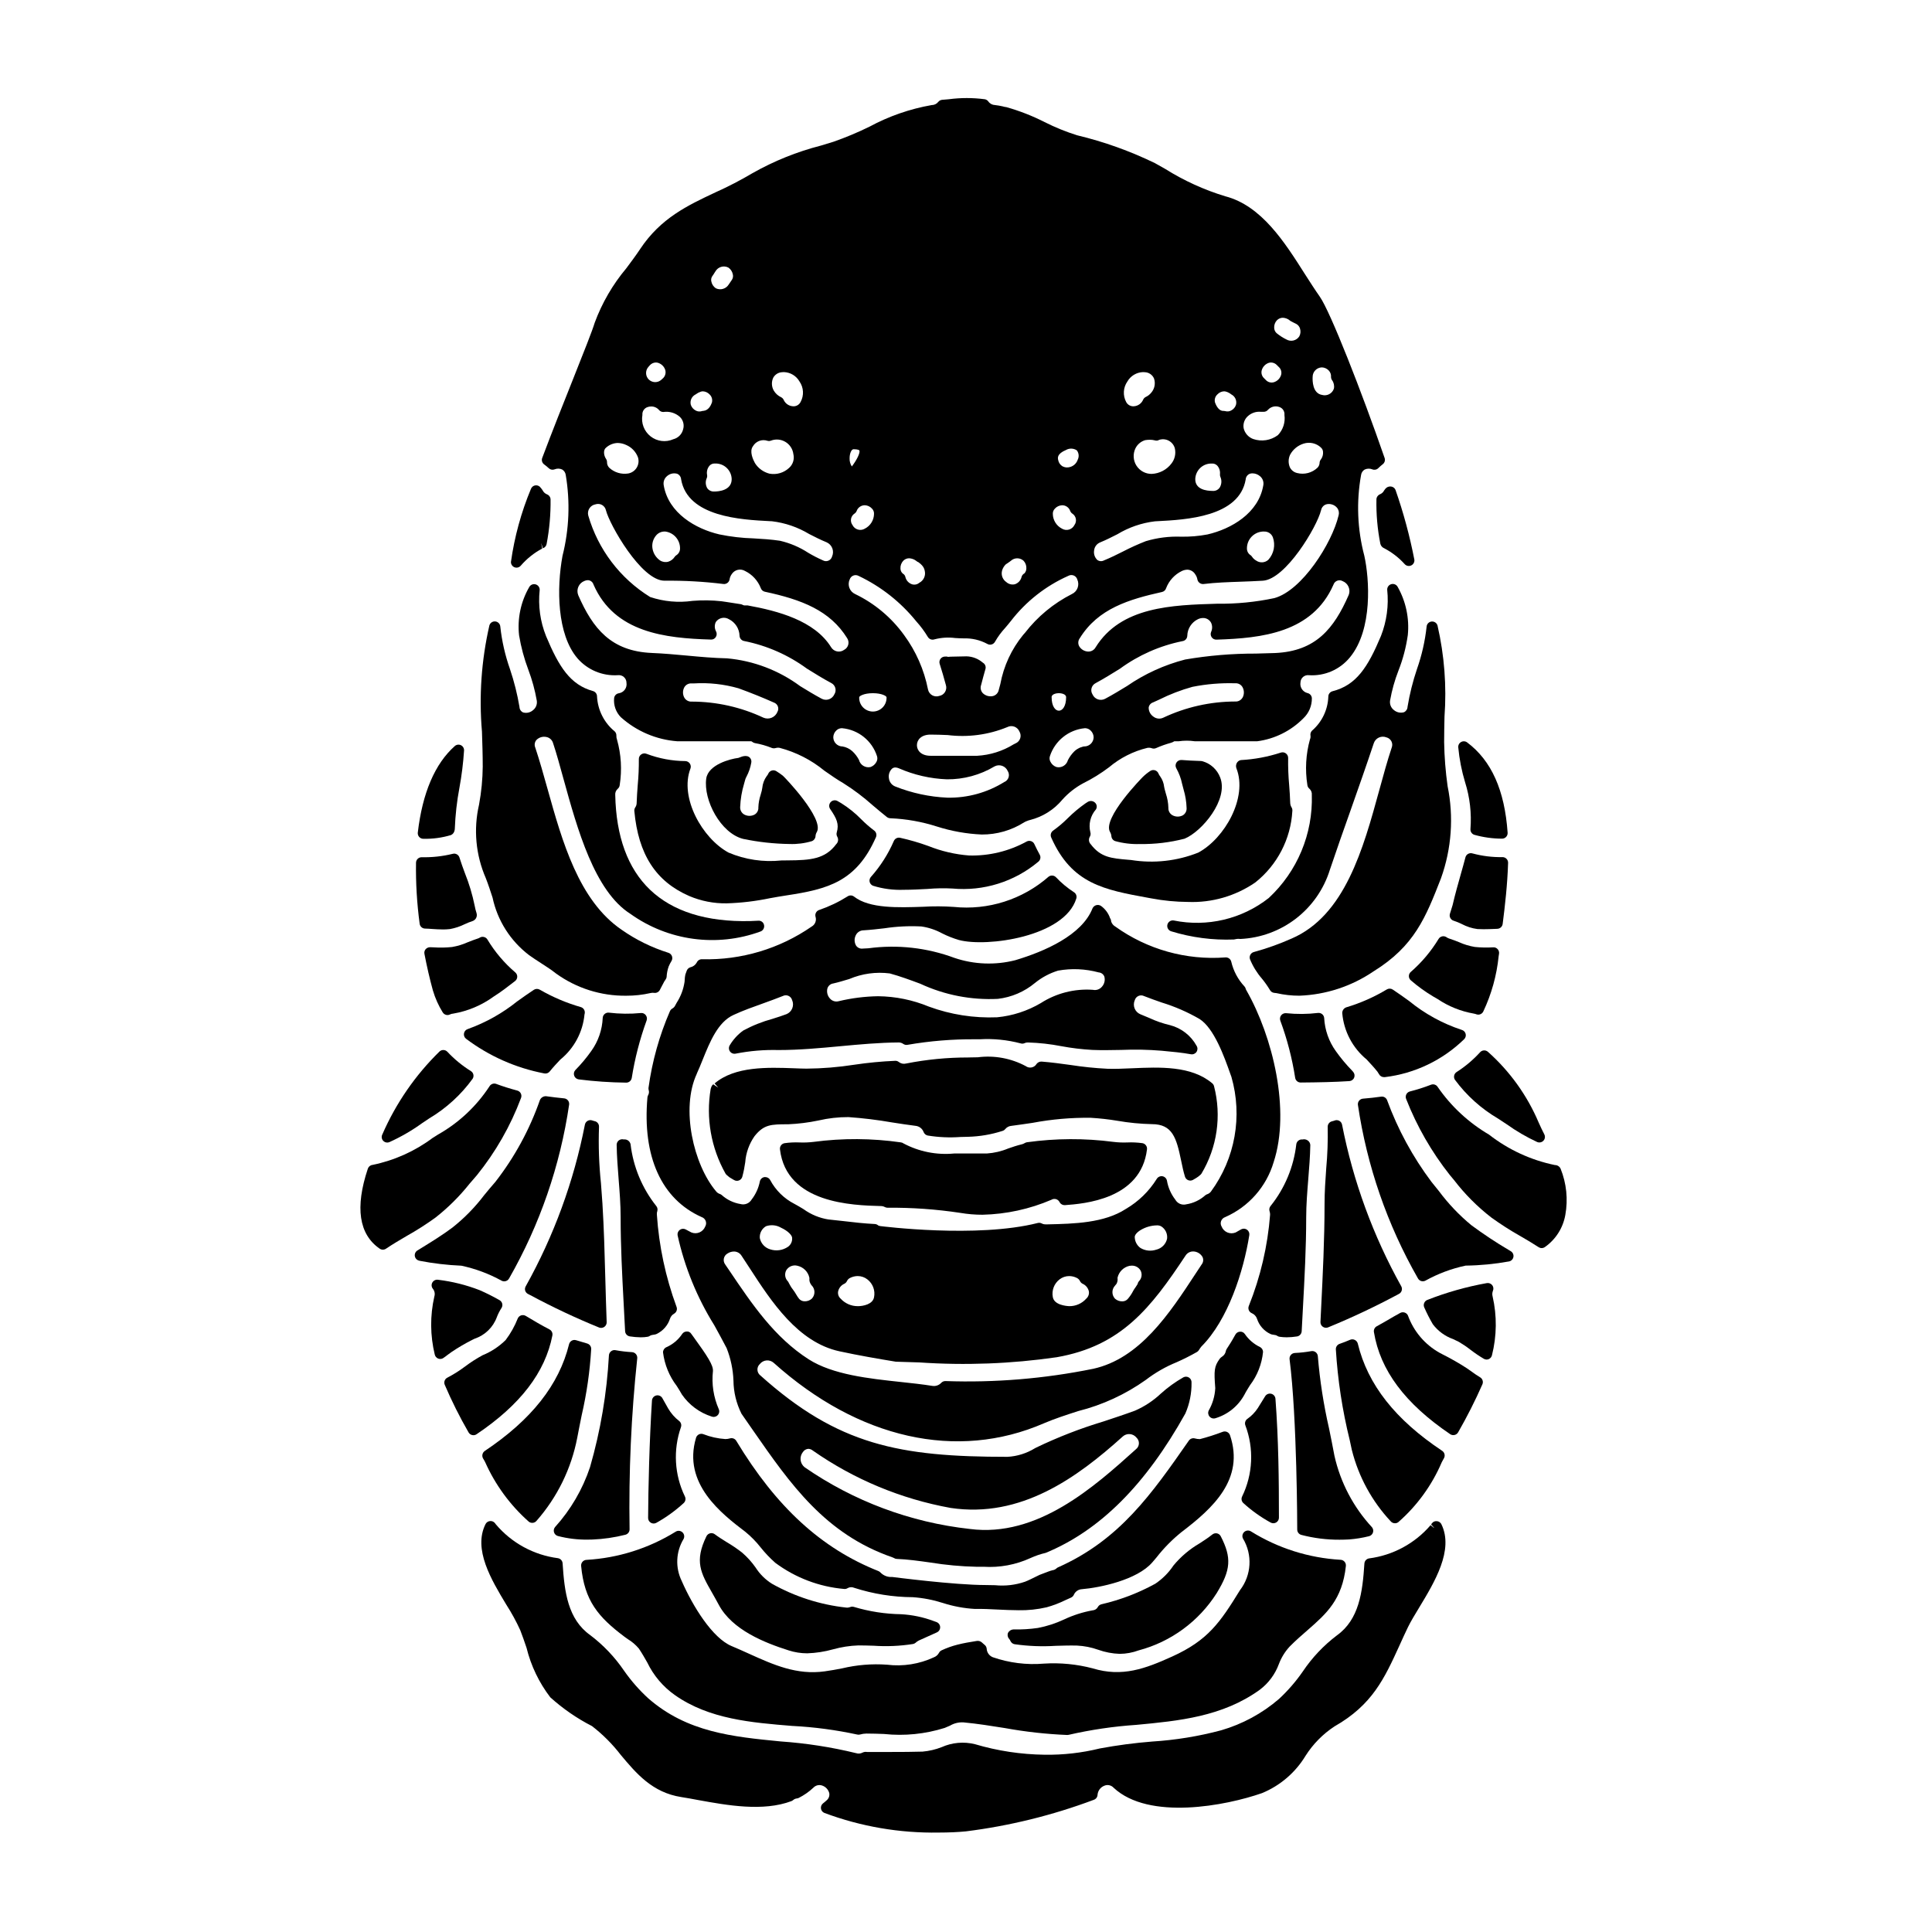 <?xml version="1.0" encoding="UTF-8"?>
<!-- Uploaded to: ICON Repo, www.iconrepo.com, Generator: ICON Repo Mixer Tools -->
<svg fill="#000000" width="800px" height="800px" version="1.1" viewBox="144 144 512 512" xmlns="http://www.w3.org/2000/svg">
 <g>
  <path d="m513.68 547.68c0.32 0.004 0.633-0.102 0.887-0.297 4.984-4.367 8.922-9.801 11.523-15.895 0.145-0.246 0.285-0.512 0.582-1.066 0.363-0.672 0.156-1.508-0.477-1.934-12.434-8.266-19.75-17.57-22.367-28.422-0.105-0.422-0.395-0.781-0.789-0.973-0.391-0.191-0.844-0.207-1.242-0.039-0.918 0.395-1.836 0.754-2.785 1.082h-0.004c-0.609 0.211-1.016 0.797-0.996 1.441 0.492 8.125 1.723 16.184 3.68 24.082l0.566 2.637h0.004c1.773 7.047 5.305 13.531 10.262 18.844 0.285 0.348 0.707 0.547 1.156 0.539z"/>
  <path d="m291.85 551.06c2.562 0.664 5.203 0.988 7.848 0.957 0.43 0 0.867 0 1.309-0.023 2.945-0.121 5.871-0.547 8.73-1.27 0.652-0.168 1.109-0.754 1.109-1.426-0.246-15.129 0.43-30.258 2.027-45.301 0.051-0.41-0.07-0.82-0.336-1.137-0.266-0.316-0.648-0.508-1.062-0.527-1.465-0.082-2.922-0.254-4.363-0.52-0.418-0.082-0.852 0.027-1.18 0.297-0.336 0.266-0.539 0.66-0.559 1.082-0.543 10.031-2.223 19.965-5.008 29.617-1.961 5.875-5.117 11.285-9.27 15.883-0.32 0.387-0.422 0.91-0.27 1.387 0.152 0.48 0.539 0.852 1.023 0.98z"/>
  <path d="m332.6 519.4c0.172 0.062 0.352 0.098 0.531 0.098 0.402-0.004 0.789-0.168 1.066-0.457 0.41-0.43 0.523-1.066 0.285-1.609-1.391-3.168-1.922-6.644-1.543-10.082 0.113-1.535-1.441-3.938-5.203-9.125l-0.547-0.75c-0.254-0.422-0.73-0.664-1.223-0.613-0.477 0.016-0.914 0.258-1.18 0.652-1.035 1.551-2.496 2.773-4.203 3.519-0.535 0.242-0.879 0.773-0.875 1.363 0.41 3.25 1.672 6.332 3.66 8.934 0.496 0.789 0.969 1.539 1.348 2.231 1.906 2.769 4.68 4.824 7.883 5.84z"/>
  <path d="m309.43 577.71c0.293 0.219 0.625 0.453 0.984 0.699 1.094 0.664 2.066 1.5 2.891 2.477 0.891 1.328 1.574 2.551 2.231 3.699 1.672 3.469 4.203 6.453 7.359 8.66 9.055 6.363 20.305 7.269 31.172 8.152l0.004-0.004c5.742 0.297 11.453 1.059 17.078 2.273 0.246 0.066 0.504 0.066 0.75 0 0.559-0.164 1.133-0.25 1.715-0.254 1.551 0 3.125 0.055 4.699 0.113v0.004c5.398 0.566 10.855 0.016 16.035-1.613 0.512-0.199 0.977-0.395 1.418-0.605h-0.004c1.09-0.645 2.352-0.945 3.613-0.859 3.617 0.34 7.309 0.926 10.875 1.496 5.473 0.996 11.012 1.613 16.57 1.84h0.027c0.125 0.004 0.246-0.012 0.367-0.043 5.883-1.348 11.859-2.227 17.879-2.633 11.25-1.059 22.883-2.156 32.793-9.332 2.297-1.742 4.043-4.106 5.035-6.809 0.648-1.715 1.621-3.285 2.863-4.629 1.637-1.645 3.223-3.031 4.723-4.328 4.949-4.328 9.219-8.059 10.164-17.02l-0.004-0.004c0.047-0.402-0.082-0.809-0.348-1.117s-0.648-0.496-1.055-0.512c-8.426-0.484-16.59-3.07-23.754-7.527-0.559-0.355-1.285-0.293-1.773 0.148-0.492 0.441-0.633 1.156-0.34 1.746 2.574 4.289 2.262 9.715-0.789 13.68-5.293 8.598-8.492 13.285-17.949 17.578-7.16 3.242-13.258 5.535-21.086 3.148h0.004c-4.223-1.109-8.594-1.535-12.945-1.258-4.582 0.387-9.191-0.191-13.535-1.695-0.938-0.375-1.57-1.258-1.621-2.266-0.035-0.375-0.215-0.727-0.5-0.973l-0.289-0.246c-0.164-0.137-0.336-0.281-0.492-0.434h0.004c-0.367-0.328-0.859-0.473-1.344-0.395-1.719 0.277-3.445 0.555-5.156 0.996-1.422 0.359-2.805 0.855-4.137 1.477-0.309 0.133-0.566 0.371-0.723 0.672-0.285 0.539-0.758 0.961-1.328 1.18-3.883 1.812-8.199 2.496-12.453 1.969-3.992-0.285-8.004 0.043-11.895 0.973-1.465 0.285-2.973 0.57-4.602 0.789-7.414 1.035-13.555-1.723-20.055-4.66-1.512-0.684-3.047-1.379-4.629-2.039-5.117-2.137-10.293-10.594-13.188-17.172l0.004-0.004c-1.781-3.574-1.602-7.816 0.473-11.227 0.293-0.594 0.16-1.305-0.328-1.75-0.488-0.445-1.211-0.512-1.77-0.164-7.141 4.426-15.273 6.996-23.66 7.477-0.406 0.016-0.785 0.199-1.047 0.504-0.266 0.305-0.395 0.703-0.359 1.105 0.863 9.203 4.523 13.531 11.426 18.715z"/>
  <path d="m272.47 528.52c-0.656 0.457-0.844 1.34-0.43 2.019 0.176 0.297 0.355 0.586 0.52 0.918 2.688 6.039 6.637 11.43 11.586 15.812 0.641 0.492 1.555 0.379 2.055-0.25 5.481-6.234 9.195-13.82 10.77-21.969 0.371-2.019 0.789-4.012 1.18-5.988 1.332-5.769 2.176-11.641 2.523-17.551 0.023-0.672-0.41-1.27-1.055-1.465l-2.977-0.887 0.004 0.004c-0.387-0.113-0.801-0.062-1.148 0.141s-0.598 0.539-0.691 0.93c-2.656 10.754-9.945 19.996-22.336 28.285z"/>
  <path d="m473.82 513.54c0.395-0.789 0.91-1.574 1.438-2.441l-0.004 0.004c1.953-2.57 3.152-5.629 3.465-8.84-0.012-0.555-0.332-1.055-0.828-1.297-1.602-0.773-2.977-1.953-3.984-3.422-0.281-0.43-0.77-0.672-1.281-0.637-0.508 0.02-0.969 0.301-1.219 0.746l-0.305 0.535c-0.332 0.59-0.664 1.18-1.035 1.766-0.371 0.586-0.684 1.105-0.977 1.527-0.129 0.191-0.215 0.41-0.246 0.641-0.129 0.582-0.484 1.09-0.988 1.406l-0.359 0.273c-0.098 0.082-0.184 0.176-0.258 0.281-1.484 2.074-1.539 3.086-1.18 7.832h-0.004c-0.109 2.066-0.699 4.074-1.723 5.871-0.262 0.531-0.18 1.168 0.207 1.617 0.387 0.449 1.004 0.621 1.57 0.441 3.305-0.996 6.078-3.262 7.711-6.305z"/>
  <path d="m297.35 430.05c4.18 0.527 8.383 0.816 12.594 0.859h0.02c0.727 0 1.344-0.527 1.457-1.246 0.824-5.191 2.144-10.289 3.938-15.227 0.172-0.48 0.09-1.016-0.227-1.414-0.309-0.41-0.812-0.625-1.32-0.559-2.809 0.273-5.641 0.238-8.445-0.098-0.402-0.047-0.805 0.078-1.117 0.34-0.309 0.262-0.5 0.637-0.523 1.043-0.133 3.172-1.191 6.231-3.047 8.805-1.262 1.785-2.668 3.461-4.199 5.019-0.379 0.402-0.5 0.988-0.312 1.508 0.184 0.523 0.648 0.898 1.199 0.969z"/>
  <path d="m480.75 547.5c0.457 0.246 1.012 0.234 1.457-0.031 0.449-0.266 0.723-0.746 0.723-1.266 0-9.988-0.109-20.719-0.922-31.52-0.051-0.637-0.5-1.168-1.117-1.32-0.617-0.152-1.262 0.105-1.605 0.641l-1.969 3.176c-0.734 1.117-1.68 2.086-2.777 2.848-0.523 0.387-0.734 1.066-0.516 1.68 2.328 6.148 2.019 12.984-0.859 18.895-0.281 0.59-0.145 1.293 0.34 1.734 2.203 2.004 4.633 3.738 7.246 5.164z"/>
  <path d="m506.81 551.11c0.488-0.125 0.879-0.488 1.039-0.965 0.16-0.477 0.066-1.004-0.25-1.395-4.934-5.328-8.367-11.867-9.957-18.949-0.449-2.449-0.945-4.871-1.438-7.285-1.441-6.285-2.43-12.664-2.961-19.09-0.027-0.422-0.23-0.812-0.562-1.07-0.332-0.262-0.758-0.367-1.172-0.293-1.441 0.258-2.898 0.422-4.363 0.488-0.41 0.02-0.797 0.211-1.062 0.527s-0.387 0.73-0.332 1.137c2.004 15.605 2.027 44.832 2.027 45.121v0.004c-0.004 0.668 0.449 1.258 1.098 1.426 3.297 0.863 6.695 1.289 10.105 1.273 0.832 0 1.672-0.023 2.516-0.07 1.793-0.137 3.57-0.422 5.312-0.859z"/>
  <path d="m523.86 408.11 1.082 0.617v0.004c2.902 1.961 6.188 3.285 9.637 3.883 0.035 0 0.34 0.09 0.395 0.09l0.355 0.121c0.691 0.211 1.434-0.109 1.754-0.758 2.18-4.613 3.559-9.566 4.074-14.645l0.102-0.66v-0.004c0.07-0.434-0.059-0.879-0.352-1.211-0.293-0.344-0.73-0.527-1.18-0.496-1.621 0.102-3.25 0.066-4.863-0.094-1.445-0.238-2.852-0.66-4.188-1.262-0.836-0.336-1.668-0.664-2.578-0.953v0.004c-0.27-0.078-0.52-0.203-0.746-0.367-0.336-0.234-0.754-0.32-1.152-0.234-0.402 0.082-0.75 0.332-0.961 0.684-1.988 3.277-4.473 6.227-7.367 8.742-0.328 0.285-0.512 0.699-0.504 1.133 0.008 0.434 0.207 0.84 0.543 1.117 1.852 1.602 3.844 3.039 5.949 4.289z"/>
  <path d="m528.47 385.43-0.227 0.727v0.004c-0.234 0.781 0.207 1.602 0.984 1.84l0.117 0.039c0.699 0.23 1.379 0.508 2.039 0.836 1.293 0.691 2.699 1.141 4.152 1.332 0.547 0.031 1.09 0.043 1.637 0.043 0.98 0 1.969-0.039 2.93-0.078l0.711-0.031c0.723-0.031 1.316-0.574 1.41-1.289 0.609-4.769 1.262-10.426 1.438-16.184 0.012-0.398-0.137-0.781-0.41-1.066-0.273-0.289-0.652-0.453-1.047-0.457-2.695 0.047-5.383-0.281-7.988-0.984-0.383-0.117-0.801-0.074-1.152 0.121-0.352 0.195-0.609 0.527-0.707 0.918-0.395 1.469-0.789 2.957-1.238 4.492-0.723 2.562-1.488 5.254-2.164 8.168-0.152 0.535-0.316 1.059-0.484 1.57z"/>
  <path d="m515.46 486.04c0.117-0.375 0.082-0.781-0.098-1.129-7.449-13.363-12.75-27.816-15.695-42.832-0.078-0.461-0.367-0.863-0.785-1.074-0.418-0.211-0.914-0.211-1.332 0-0.176 0.066-0.363 0.117-0.551 0.152-0.691 0.156-1.172 0.789-1.145 1.496 0.074 3.68-0.055 7.359-0.395 11.023-0.215 3.035-0.438 6.172-0.438 9.383 0 9.363-0.469 18.785-0.922 27.898l-0.164 3.371v-0.004c-0.02 0.406 0.129 0.801 0.406 1.094 0.281 0.289 0.668 0.457 1.07 0.453 0.18 0 0.355-0.031 0.523-0.094 6.41-2.625 12.68-5.59 18.781-8.871 0.352-0.176 0.621-0.488 0.742-0.867z"/>
  <path d="m524.96 309.78c-0.195-0.691-0.859-1.141-1.574-1.066-0.711 0.07-1.27 0.645-1.32 1.363-0.418 3.824-1.273 7.594-2.551 11.223-1.105 3.269-1.941 6.621-2.504 10.023-0.02 0.617-0.387 1.172-0.949 1.426-0.922 0.266-1.914 0.055-2.648-0.566-0.789-0.594-1.184-1.574-1.027-2.551 0.477-2.699 1.219-5.344 2.211-7.898 1.199-3.039 2.031-6.211 2.488-9.445 0.438-4.441-0.504-8.906-2.703-12.789-0.34-0.602-1.051-0.883-1.711-0.684-0.664 0.203-1.094 0.832-1.043 1.523 0.43 4.141-0.141 8.324-1.66 12.199-3.465 8.266-6.535 13.059-12.832 14.641l0.004 0.004c-0.668 0.164-1.133 0.77-1.121 1.453-0.129 3.473-1.699 6.731-4.328 9-0.34 0.352-0.488 0.848-0.395 1.328 0.043 0.336-0.008 0.676-0.145 0.98-1.086 3.922-1.32 8.027-0.691 12.047 0.035 0.398 0.227 0.766 0.539 1.02 0.469 0.41 0.711 1.023 0.645 1.645 0.32 10.328-3.844 20.289-11.414 27.324-7.113 5.59-16.328 7.766-25.191 5.953-0.77-0.121-1.5 0.375-1.672 1.133-0.168 0.758 0.277 1.52 1.023 1.742 5.367 1.648 10.973 2.383 16.582 2.168 0.125-0.008 0.246-0.027 0.367-0.066 0.434-0.113 0.887-0.137 1.332-0.074 5.367-0.242 10.527-2.133 14.781-5.414 4.25-3.281 7.387-7.797 8.98-12.926 1.781-5.297 3.641-10.566 5.512-15.836 2.078-5.902 4.156-11.785 6.129-17.711 0.219-0.66 0.703-1.199 1.332-1.488 0.633-0.293 1.355-0.312 2-0.055 0.57 0.137 1.055 0.516 1.328 1.035 0.27 0.52 0.301 1.133 0.086 1.68-1.148 3.441-2.18 7.211-3.273 11.199-4.281 15.625-9.137 33.332-23.281 39.418-3.238 1.434-6.578 2.629-9.996 3.562-0.398 0.105-0.73 0.375-0.922 0.742-0.191 0.363-0.223 0.793-0.082 1.18 0.766 1.867 1.832 3.594 3.148 5.117 0.789 0.961 1.508 1.98 2.148 3.047 0.227 0.402 0.633 0.672 1.094 0.73l0.637 0.074v0.004c1.988 0.453 4.023 0.68 6.066 0.676 7.008-0.258 13.801-2.481 19.605-6.422 10.902-6.742 13.855-14.297 17.934-24.746l-0.004 0.004c2.793-7.809 3.394-16.227 1.738-24.352-0.547-3.871-0.855-7.773-0.918-11.684 0-2.266 0.047-4.527 0.094-6.769 0.59-8.09-0.035-16.219-1.848-24.121z"/>
  <path d="m502.34 427.75c-1.578-1.613-3.023-3.348-4.332-5.188-1.844-2.566-2.914-5.606-3.086-8.762-0.023-0.398-0.215-0.773-0.527-1.031-0.309-0.254-0.711-0.375-1.113-0.332-2.801 0.336-5.633 0.359-8.441 0.066-0.508-0.047-1.004 0.164-1.324 0.562-0.309 0.402-0.395 0.934-0.219 1.414 1.812 4.902 3.129 9.977 3.934 15.145 0.109 0.723 0.727 1.258 1.457 1.254 4.856-0.039 8.906-0.117 12.902-0.375v0.004c0.57-0.039 1.066-0.398 1.277-0.926 0.211-0.531 0.098-1.133-0.289-1.551z"/>
  <path d="m534.7 365.23c2.383 0.668 4.84 1.012 7.312 1.023h0.055c0.398 0 0.781-0.16 1.059-0.453 0.289-0.301 0.441-0.711 0.41-1.129-0.789-11.27-4.293-19.098-10.719-23.918h0.004c-0.469-0.359-1.109-0.402-1.621-0.109-0.516 0.289-0.805 0.855-0.742 1.445 0.293 3.113 0.895 6.191 1.797 9.184 1.273 4.016 1.758 8.242 1.43 12.441-0.047 0.68 0.371 1.305 1.016 1.516z"/>
  <path d="m509.06 428.04c0.141 0.188 0.266 0.387 0.371 0.594 0.254 0.5 0.766 0.816 1.324 0.816 0.082 0.004 0.168 0.004 0.25 0 7.938-0.953 15.336-4.5 21.047-10.086 0.359-0.379 0.492-0.918 0.348-1.422-0.145-0.5-0.547-0.891-1.051-1.02-5.074-1.676-9.793-4.269-13.926-7.652-1.441-1.035-2.875-2.062-4.328-3.023-0.477-0.316-1.09-0.328-1.578-0.035-3.371 2.027-6.984 3.621-10.754 4.746-0.641 0.23-1.062 0.844-1.055 1.523 0.414 4.797 2.742 9.227 6.461 12.289 0.992 1.07 2.004 2.148 2.891 3.269z"/>
  <path d="m512.64 272.93c-0.559-0.07-1.117 0.145-1.48 0.574-0.125 0.145-0.238 0.297-0.344 0.461-0.227 0.461-0.617 0.824-1.098 1.02-0.547 0.211-0.922 0.727-0.949 1.312-0.082 3.977 0.266 7.949 1.043 11.848 0.141 0.52 0.512 0.945 1.008 1.148l0.082 0.043c2.019 1.066 3.836 2.481 5.367 4.176 0.434 0.473 1.121 0.609 1.703 0.34 0.582-0.27 0.926-0.883 0.848-1.52-1.215-6.277-2.887-12.461-4.996-18.5-0.203-0.492-0.656-0.84-1.184-0.902z"/>
  <path d="m341.46 350.72c0.078-0.316 0.203-0.621 0.371-0.906 0.617-1.164 1.047-2.422 1.27-3.723 0.086-0.441-0.035-0.895-0.324-1.238-0.66-0.824-2-0.461-2.699-0.148-0.137 0.062-0.277 0.113-0.422 0.152-2.039 0.234-7.973 1.754-8.496 5.481-0.789 5.699 3.816 14.469 9.785 15.98l-0.004-0.004c4.055 0.848 8.18 1.301 12.316 1.355 1.996 0.074 3.992-0.184 5.906-0.758 0.543-0.207 0.922-0.715 0.957-1.297 0.02-0.395 0.137-0.781 0.344-1.117 2.055-3.543-8.613-14.625-9-14.93-0.562-0.438-1.145-0.844-1.75-1.215-0.371-0.223-0.82-0.273-1.23-0.133-0.406 0.137-0.738 0.445-0.898 0.848-0.094 0.223-0.227 0.426-0.395 0.602-0.668 0.926-1.078 2.012-1.18 3.148-0.047 0.273-0.09 0.535-0.141 0.75-0.098 0.395-0.199 0.746-0.301 1.086v0.004c-0.355 1.07-0.555 2.188-0.594 3.312 0.055 0.777-0.336 1.516-1.008 1.906-0.863 0.457-1.898 0.445-2.754-0.027-0.711-0.414-1.121-1.195-1.059-2.012 0.086-2.074 0.434-4.129 1.031-6.117z"/>
  <path d="m446.75 446.95c-1.328-0.184-2.672-0.25-4.012-0.188-1.238 0.051-2.481-0.004-3.711-0.156-7.578-0.988-15.258-0.957-22.828 0.098-0.223 0.027-0.438 0.102-0.625 0.219-0.27 0.172-0.566 0.293-0.879 0.355-1.18 0.281-2.344 0.68-3.512 1.082-1.801 0.75-3.719 1.199-5.668 1.328h-8.645c-4.644 0.449-9.32-0.48-13.438-2.672-0.211-0.156-0.453-0.25-0.711-0.277-7.66-1.102-15.434-1.148-23.105-0.129-1.227 0.148-2.469 0.203-3.707 0.152-1.336-0.059-2.676 0.004-4 0.195-0.773 0.133-1.305 0.848-1.211 1.629 1.727 14.363 19.215 14.832 26.727 15.031 0.375-0.004 0.742 0.09 1.07 0.266 0.211 0.113 0.449 0.176 0.688 0.176 6.477-0.055 12.941 0.402 19.344 1.371 1.938 0.328 3.898 0.492 5.863 0.488 6.289-0.145 12.488-1.496 18.266-3.977 0.375-0.223 0.824-0.273 1.238-0.145 0.414 0.133 0.75 0.434 0.926 0.832 0.285 0.492 0.824 0.781 1.391 0.746 4.992-0.371 20.172-1.496 21.754-14.797v0.004c0.094-0.781-0.441-1.496-1.215-1.633z"/>
  <path d="m315.58 434.81c-1.387 15.711 3.715 26.984 14.367 31.73 0.492 0.164 0.887 0.539 1.07 1.027 0.184 0.484 0.137 1.027-0.129 1.473-0.273 0.695-0.816 1.254-1.5 1.551-0.688 0.293-1.465 0.305-2.156 0.023-0.281-0.129-0.52-0.273-0.758-0.395-0.238-0.121-0.5-0.289-0.789-0.426v0.004c-0.5-0.25-1.094-0.195-1.543 0.137-0.445 0.332-0.668 0.887-0.57 1.438 1.863 8.445 5.156 16.512 9.734 23.855 1.07 1.949 2.168 3.938 3.262 6.047 1.082 2.742 1.691 5.652 1.805 8.598 0.031 3.059 0.762 6.066 2.137 8.797 1.074 1.523 2.125 3.035 3.148 4.535 9.773 14.055 19.004 27.328 36.812 33.496h0.004c0.141 0.047 0.281 0.109 0.414 0.18 0.227 0.156 0.492 0.242 0.766 0.25 2.824 0.105 5.793 0.52 8.934 0.961 4.012 0.652 8.066 1.027 12.129 1.117h1.941c4.273 0.27 8.551-0.527 12.445-2.316 1.289-0.59 2.637-1.047 4.023-1.367 14.355-5.93 26.469-18.027 37.023-36.969h-0.004c1.113-2.57 1.664-5.344 1.621-8.145 0.039-0.535-0.219-1.051-0.668-1.34-0.453-0.293-1.027-0.316-1.5-0.062-2.125 1.211-4.117 2.648-5.938 4.285-2.008 1.898-4.328 3.434-6.863 4.539-2.828 1.043-5.664 1.969-8.492 2.91v-0.004c-6.043 1.828-11.938 4.117-17.629 6.848l-0.395 0.203c-2.203 1.359-4.707 2.144-7.289 2.285-28.668 0-44.934-3.113-65.508-21.586v0.004c-0.457-0.355-0.734-0.898-0.758-1.477-0.027-0.578 0.207-1.141 0.637-1.531 0.43-0.547 1.066-0.895 1.758-0.957 0.695-0.062 1.383 0.164 1.902 0.625 22.504 20.188 48.609 26.027 71.637 16.027 2.754-1.18 5.809-2.176 9.055-3.223h-0.004c6.438-1.617 12.52-4.422 17.934-8.266 2.504-1.922 5.254-3.5 8.18-4.691 1.84-0.812 3.637-1.719 5.387-2.715 0.207-0.125 0.379-0.293 0.504-0.496 0.195-0.336 0.422-0.656 0.668-0.953 7.035-7.031 11.164-19.867 12.691-29.52 0.086-0.547-0.145-1.098-0.59-1.422-0.445-0.328-1.039-0.379-1.531-0.125-0.305 0.148-0.59 0.32-0.875 0.492-0.223 0.133-0.445 0.27-0.617 0.355v-0.004c-0.703 0.297-1.496 0.297-2.199 0-0.703-0.297-1.254-0.863-1.531-1.574-0.262-0.445-0.305-0.984-0.121-1.469 0.184-0.48 0.574-0.855 1.066-1.02 6.215-2.727 10.918-8.051 12.848-14.562 4.5-13.688-0.199-33.23-7.203-45.512-0.082-0.121-0.145-0.254-0.184-0.395-0.051-0.246-0.168-0.473-0.34-0.66-1.723-1.84-2.93-4.106-3.504-6.562-0.168-0.719-0.84-1.203-1.574-1.133-10.379 0.781-20.699-2.113-29.156-8.18-0.527-0.297-0.922-0.785-1.105-1.363 0-0.34-0.117-0.664-0.332-0.926l0.023-0.02c-0.453-1.262-1.273-2.359-2.359-3.148-0.375-0.254-0.844-0.332-1.281-0.211-0.438 0.125-0.797 0.434-0.984 0.844-2.793 7.109-12.676 11.414-20.469 13.742-5.309 1.355-10.898 1.148-16.09-0.602-7.285-2.715-15.125-3.594-22.828-2.559l-1.465 0.078c-0.703 0.105-1.406-0.199-1.809-0.789-0.492-0.848-0.516-1.883-0.07-2.754 0.383-0.789 1.18-1.293 2.055-1.297 1.844-0.109 3.672-0.324 5.512-0.535 3.238-0.492 6.519-0.656 9.793-0.488 1.93 0.273 3.797 0.895 5.508 1.828 1.434 0.723 2.93 1.312 4.469 1.766 7.43 1.969 27.984-0.863 31.094-10.988 0.199-0.633-0.051-1.316-0.609-1.672-1.742-1.129-3.34-2.457-4.766-3.965-0.52-0.547-1.367-0.613-1.969-0.156-6.91 6.055-16.031 8.957-25.172 8.004-2.676-0.184-5.363-0.195-8.043-0.035-6.691 0.227-14.254 0.492-18.328-2.684h-0.004c-0.488-0.391-1.176-0.422-1.699-0.078-2.379 1.5-4.922 2.715-7.582 3.625-0.73 0.254-1.137 1.031-0.934 1.777 0.32 1.004-0.109 2.094-1.027 2.609-8.508 5.891-18.668 8.922-29.012 8.66-0.609-0.043-1.184 0.301-1.43 0.863-0.355 0.645-0.973 1.109-1.691 1.266-0.43 0.129-0.777 0.445-0.949 0.859-0.074 0.184-0.332 0.926-0.395 1.094h0.004c-0.094 0.457-0.152 0.922-0.168 1.391l-0.035 0.492c-0.289 1.973-0.996 3.867-2.078 5.543l-0.395 0.723v0.004c-0.168 0.355-0.441 0.648-0.785 0.836-0.277 0.16-0.496 0.402-0.621 0.695-2.809 6.473-4.715 13.301-5.676 20.293-0.027 0.199-0.012 0.402 0.043 0.594 0.145 0.453 0.094 0.941-0.137 1.355-0.102 0.184-0.164 0.383-0.188 0.59zm41.211 93.984c0.316-0.488 0.848-0.801 1.43-0.84 0.434 0.023 0.848 0.184 1.18 0.457 10.934 7.648 23.395 12.836 36.527 15.207 18.621 2.789 33.5-8.004 45.605-18.926 0.512-0.465 1.195-0.699 1.887-0.645 0.691 0.059 1.332 0.398 1.762 0.941 0.43 0.398 0.664 0.965 0.641 1.551-0.02 0.59-0.297 1.137-0.758 1.5-11.02 9.922-26.105 23.508-44.082 21.148-15.723-1.738-30.766-7.363-43.77-16.367-0.59-0.48-0.969-1.172-1.047-1.926-0.078-0.758 0.148-1.512 0.625-2.102zm105.65-49.684-1.574 2.387c-6.934 10.586-14.801 22.586-27.258 25.27l0.004-0.004c-12.852 2.606-25.965 3.691-39.07 3.234-0.418-0.004-0.82 0.168-1.105 0.469-0.605 0.648-1.488 0.949-2.363 0.809-2.602-0.418-5.445-0.723-8.391-1.039-8.418-0.902-17.957-1.926-24.359-5.992-9.102-5.848-14.93-14.473-21.082-23.598l-1.047-1.535c-0.348-0.457-0.48-1.039-0.363-1.602 0.117-0.562 0.473-1.043 0.973-1.32 0.5-0.332 1.086-0.516 1.688-0.523 0.816-0.008 1.582 0.414 2.016 1.105 0.719 1.082 1.457 2.211 2.207 3.371 5.668 8.73 12.723 19.59 23.758 21.969 5.117 1.109 10.281 1.992 14.922 2.754l6.211 0.191h0.004c12.16 0.832 24.375 0.371 36.438-1.375 17.102-2.984 24.93-13.039 34.121-26.918 0.457-0.738 1.285-1.164 2.148-1.113 0.988 0.062 1.875 0.613 2.363 1.473 0.305 0.652 0.215 1.422-0.238 1.988zm-109.63-4.688c-1.375 0.941-3.113 1.188-4.699 0.668-1.398-0.406-2.461-1.555-2.754-2.984-0.105-1.277 0.535-2.504 1.645-3.148 1.316-0.453 2.769-0.309 3.973 0.395 1.879 0.863 2.922 2.016 2.949 2.688h-0.004c0.086 0.938-0.34 1.844-1.109 2.383zm2.496 5.016v-0.004c1.598 0.348 2.848 1.594 3.191 3.195v0.613c0.016 0.246 0.074 0.488 0.18 0.711 0.094 0.238 0.227 0.461 0.391 0.656 0.992 0.961 1.027 2.539 0.082 3.543-0.539 0.488-1.246 0.742-1.969 0.703-0.527-0.008-1.027-0.234-1.383-0.625-0.293-0.359-0.559-0.75-0.785-1.156-0.27-0.48-0.574-0.938-0.91-1.371-0.305-0.375-0.57-0.781-0.789-1.215l-0.195-0.359-0.059-0.094c-0.062-0.176-0.156-0.34-0.277-0.484-0.754-0.766-0.926-1.934-0.434-2.887 0.602-1.023 1.809-1.523 2.957-1.23zm10.805 6.809c0.191-0.891 0.789-1.641 1.613-2.019 0.316-0.145 0.57-0.395 0.719-0.707 0.172-0.383 0.477-0.691 0.855-0.867 0.625-0.312 1.312-0.48 2.008-0.484 0.934 0 1.836 0.316 2.57 0.891 1.438 1.113 2.117 2.945 1.754 4.727-0.34 1.863-2.859 2.363-4.328 2.363v-0.004c-1.719 0.004-3.359-0.719-4.519-1.988-0.543-0.477-0.797-1.199-0.672-1.91zm58.688-3.203c0.727-0.562 1.625-0.871 2.547-0.871 0.695 0.004 1.379 0.168 2 0.48 0.391 0.184 0.703 0.496 0.883 0.887 0.152 0.305 0.402 0.547 0.711 0.688 0.82 0.371 1.422 1.113 1.621 1.996 0.121 0.715-0.141 1.445-0.688 1.926-1.141 1.289-2.789 2.019-4.508 1.996-0.93-0.043-3.992-0.34-4.356-2.398h-0.004c-0.34-1.777 0.352-3.598 1.793-4.703zm15.352-0.395-0.004 0.004c0.348-1.598 1.594-2.848 3.195-3.195 0.184-0.027 0.371-0.043 0.562-0.047 0.965-0.039 1.871 0.457 2.359 1.289 0.496 0.949 0.312 2.113-0.453 2.863-0.172 0.203-0.285 0.445-0.328 0.707l-0.098 0.172h-0.004c-0.066 0.086-0.125 0.18-0.176 0.277-0.09 0.164-0.195 0.324-0.312 0.473-0.207 0.273-0.395 0.562-0.562 0.863-0.398 0.793-0.895 1.531-1.477 2.199-0.359 0.395-0.863 0.617-1.395 0.621-0.723 0.023-1.426-0.227-1.969-0.703-0.914-0.973-0.914-2.488 0-3.461 0.047-0.043 0.359-0.43 0.395-0.48 0.207-0.387 0.312-0.82 0.293-1.262-0.031-0.148-0.031-0.273-0.031-0.34zm4.566-10.746c-0.059-0.578 0.566-1.336 1.629-1.969l-0.004 0.004c1.266-0.746 2.695-1.16 4.16-1.199 0.41-0.031 0.816 0.047 1.184 0.23 1.141 0.688 1.77 1.988 1.602 3.312-0.324 1.441-1.445 2.566-2.887 2.898-1.387 0.465-2.906 0.301-4.164-0.449-0.914-0.656-1.473-1.695-1.516-2.82zm-81.434-66.004c0.23-0.684 0.828-1.176 1.547-1.273 1.324-0.293 2.754-0.734 4.254-1.18v-0.004c3.379-1.43 7.074-1.938 10.715-1.473 2.715 0.738 5.477 1.758 8.145 2.754l-0.004 0.004c6.406 2.969 13.438 4.336 20.488 3.984 3.617-0.418 7.039-1.883 9.84-4.211 1.812-1.473 3.891-2.582 6.121-3.273 3.582-0.645 7.262-0.48 10.773 0.473 0.668 0.047 1.254 0.477 1.5 1.102 0.258 0.938 0.027 1.941-0.617 2.668-0.59 0.719-1.531 1.043-2.438 0.84-4.852-0.34-9.684 0.895-13.777 3.516-3.543 2.09-7.5 3.375-11.59 3.766-6.152 0.254-12.293-0.707-18.07-2.828-4.273-1.766-8.84-2.703-13.461-2.754-3.516 0.055-7.016 0.496-10.438 1.316-0.836 0.234-1.734-0.031-2.309-0.688-0.688-0.734-0.941-1.77-0.68-2.738zm-34.637 22.652c0.527-1.133 1.043-2.406 1.574-3.731 1.895-4.691 4.035-10.004 8.199-11.863 2.559-1.18 5.246-2.133 7.871-3.07 1.727-0.625 3.461-1.25 5.168-1.934 0.465-0.238 1.012-0.254 1.488-0.043 0.477 0.211 0.832 0.625 0.969 1.129 0.309 0.688 0.324 1.465 0.047 2.164-0.273 0.699-0.816 1.254-1.508 1.547-1.035 0.395-2.316 0.812-3.664 1.234l-0.004 0.004c-2.719 0.734-5.348 1.781-7.828 3.121-1.43 1.031-2.633 2.348-3.543 3.859-0.332 0.508-0.324 1.164 0.023 1.664 0.348 0.496 0.961 0.73 1.555 0.59 3.719-0.73 7.512-1.047 11.301-0.949 5.566 0 11.074-0.516 16.406-1.016 5.043-0.469 10.234-0.957 15.465-0.992 0.441-0.004 0.867 0.137 1.223 0.395 0.32 0.219 0.711 0.301 1.094 0.234 5.949-1.031 11.984-1.523 18.023-1.473h1.121c3.641-0.211 7.297 0.152 10.828 1.082 0.34 0.117 0.711 0.102 1.043-0.043 0.312-0.145 0.66-0.207 1.008-0.188 2.941 0.09 5.871 0.418 8.762 0.98 2.715 0.508 5.461 0.836 8.219 0.992 2.535 0.102 5.094 0.043 7.648 0 3.578-0.156 7.164-0.082 10.734 0.215 2.902 0.273 5.402 0.504 7.719 0.93 0.574 0.109 1.16-0.133 1.492-0.617 0.328-0.484 0.34-1.121 0.027-1.613-1.492-2.723-4.043-4.707-7.051-5.484-1.883-0.441-3.719-1.074-5.473-1.895-0.73-0.316-1.512-0.645-2.391-0.996-0.691-0.289-1.234-0.844-1.512-1.543-0.277-0.695-0.262-1.473 0.039-2.16 0.141-0.508 0.5-0.926 0.984-1.141 0.48-0.215 1.035-0.199 1.504 0.039 1.516 0.602 3.066 1.145 4.625 1.688 3.504 1.074 6.879 2.539 10.051 4.375 3.871 2.461 6.555 10 8.152 14.512l0.297 0.82v-0.004c3 10.434 0.996 21.664-5.426 30.414-0.242 0.316-0.57 0.555-0.949 0.688-0.195 0.059-0.379 0.156-0.539 0.289-1.406 1.266-3.148 2.098-5.016 2.391-1.148 0.312-2.359-0.195-2.938-1.234-1.133-1.465-1.895-3.188-2.211-5.016-0.113-0.602-0.582-1.066-1.184-1.184-0.609-0.098-1.219 0.188-1.535 0.723-2.035 3.266-4.836 5.988-8.156 7.93-5.758 3.75-13.688 3.938-20.688 4.098h-0.531c-0.391 0.02-0.773-0.07-1.117-0.254-0.312-0.16-0.676-0.199-1.02-0.113-16.117 4.098-41.547 0.852-41.805 0.816-0.062 0-0.395-0.141-0.461-0.141h0.004c-0.25-0.234-0.574-0.375-0.914-0.395-2.812-0.137-5.672-0.461-8.43-0.789-1.273-0.145-2.555-0.293-3.828-0.418l-0.004 0.004c-2.387-0.371-4.648-1.301-6.609-2.715-0.789-0.48-1.598-0.973-2.481-1.441l0.004 0.004c-2.723-1.402-4.953-3.598-6.394-6.301-0.25-0.48-0.754-0.785-1.297-0.785-0.078-0.008-0.152-0.008-0.23 0-0.613 0.098-1.102 0.57-1.219 1.18-0.34 1.73-1.082 3.356-2.16 4.746-0.598 1.035-1.82 1.535-2.969 1.215-1.852-0.305-3.578-1.133-4.973-2.391-0.156-0.133-0.34-0.234-0.539-0.293-0.379-0.133-0.711-0.371-0.957-0.688-5.965-7.055-9.414-21.906-5.102-31.152z"/>
  <path d="m326.82 346.36c-0.266-0.398-0.703-0.645-1.18-0.664-3.523-0.023-7.012-0.68-10.301-1.926-0.461-0.191-0.988-0.137-1.398 0.148-0.414 0.281-0.652 0.754-0.641 1.25 0.02 2.293-0.078 4.582-0.293 6.863-0.121 1.613-0.242 3.203-0.289 4.797h0.004c-0.012 0.426-0.148 0.836-0.395 1.18-0.172 0.273-0.25 0.598-0.223 0.918 1.062 11.512 5.688 18.672 14.562 22.535h0.004c3.129 1.328 6.5 1.988 9.898 1.934 3.848-0.113 7.676-0.57 11.445-1.355 1.461-0.266 2.922-0.523 4.379-0.742 10.973-1.66 18.555-3.629 23.738-15.414 0.285-0.641 0.078-1.395-0.492-1.801-1.176-0.883-2.285-1.848-3.324-2.891-1.621-1.668-3.438-3.137-5.414-4.363-0.297-0.184-0.625-0.375-0.961-0.555-0.602-0.332-1.348-0.207-1.809 0.301-0.461 0.508-0.508 1.266-0.121 1.828 1.73 2.516 2.394 4.004 1.742 6.188-0.113 0.387-0.066 0.801 0.133 1.148 0.375 0.641 0.262 1.453-0.273 1.969-2.957 3.965-6.809 4.269-12.801 4.305l-1.742 0.02c-4.766 0.5-9.582-0.215-13.996-2.086-6.969-3.781-13.031-14.562-10.102-22.246 0.172-0.445 0.113-0.945-0.152-1.34z"/>
  <path d="m336.63 455.42c0.168 0.117 0.32 0.25 0.465 0.395 0.074 0.074 0.16 0.145 0.25 0.199 0.211 0.137 0.434 0.266 0.656 0.395l0.504 0.297 0.004-0.004c0.391 0.25 0.875 0.297 1.305 0.137 0.434-0.164 0.766-0.52 0.898-0.961 0.344-1.273 0.605-2.566 0.785-3.871 0.184-2.484 1.035-4.875 2.465-6.914 2.496-3.121 4.356-3.148 8.906-3.148 2.707-0.117 5.398-0.453 8.047-1.008 2.602-0.605 5.266-0.906 7.938-0.895 3.844 0.27 7.672 0.734 11.469 1.398 2.098 0.328 4.199 0.652 6.32 0.918 0.969 0.098 1.801 0.742 2.133 1.66 0.18 0.453 0.574 0.793 1.051 0.902 2.875 0.473 5.793 0.605 8.699 0.391 0.789-0.027 1.465-0.051 2.027-0.051 3.09-0.082 6.156-0.602 9.098-1.551 0.297-0.082 0.559-0.254 0.75-0.492 0.41-0.504 1.012-0.816 1.66-0.859 1.867-0.238 3.715-0.523 5.559-0.789 5.09-0.961 10.262-1.41 15.445-1.344 2.359 0.141 4.711 0.402 7.043 0.789 3.031 0.527 6.094 0.828 9.168 0.895 5.457 0 6.496 3.668 7.734 9.652 0.305 1.465 0.605 2.922 1.02 4.262 0.129 0.422 0.441 0.766 0.852 0.934 0.41 0.168 0.871 0.141 1.262-0.07 0.293-0.156 0.574-0.336 0.852-0.5 0.199-0.117 0.391-0.25 0.578-0.391 0.098-0.098 0.207-0.18 0.551-0.457 0.094-0.078 0.18-0.172 0.25-0.273 4.195-6.973 5.402-15.344 3.356-23.223-0.078-0.297-0.242-0.562-0.477-0.762-5.543-4.684-13.914-4.301-21.305-3.977-2.363 0.102-4.562 0.203-6.523 0.125-3.262-0.164-6.512-0.5-9.742-1.004-2.551-0.352-5.117-0.699-7.668-0.898v0.004c-0.508-0.02-0.992 0.207-1.305 0.609-0.281 0.484-0.758 0.828-1.309 0.938-0.551 0.113-1.125-0.016-1.574-0.352-3.891-2.082-8.332-2.898-12.707-2.336-0.867 0.023-1.719 0.047-2.559 0.047v0.004c-5.516-0.004-11.016 0.531-16.426 1.598-0.672 0.18-1.387 0.035-1.934-0.395-0.266-0.223-0.609-0.336-0.957-0.32-3.644 0.156-7.277 0.504-10.887 1.043-4.184 0.652-8.406 1-12.641 1.031-1 0-2.082-0.055-3.211-0.094-7.019-0.262-15.742-0.566-21.121 4.016l0.957 1.121-1.316-0.887c-0.273 0.207-0.473 0.5-0.559 0.832l-0.129 0.395c-1.293 7.707 0.098 15.625 3.934 22.434 0.094 0.156 0.215 0.293 0.359 0.406z"/>
  <path d="m540.96 440.41c0.734 0.469 1.512 0.984 2.312 1.52h0.004c2.547 1.824 5.262 3.406 8.105 4.723 0.18 0.074 0.375 0.113 0.57 0.113 0.516 0.004 0.992-0.266 1.262-0.707 0.27-0.441 0.285-0.988 0.047-1.445-0.527-1.027-1.023-2.051-1.492-3.117-3.035-7.172-7.629-13.574-13.445-18.75-0.605-0.543-1.531-0.496-2.082 0.105-1.836 2.019-3.934 3.789-6.234 5.258-0.684 0.445-0.879 1.359-0.438 2.043 3.066 4.152 6.941 7.644 11.391 10.258z"/>
  <path d="m317.22 547.75c0.254-0.004 0.5-0.066 0.719-0.188 2.609-1.453 5.039-3.211 7.242-5.231 0.484-0.441 0.621-1.148 0.332-1.738-2.789-5.75-3.164-12.375-1.047-18.402 0.199-0.586 0.004-1.234-0.484-1.617-1.18-0.91-2.176-2.047-2.922-3.336l-1.527-2.715v-0.004c-0.32-0.562-0.977-0.852-1.609-0.711-0.633 0.145-1.098 0.688-1.145 1.336-0.688 10.672-0.984 23.434-1.023 31.121-0.004 0.523 0.27 1.012 0.723 1.277 0.227 0.137 0.48 0.207 0.742 0.207z"/>
  <path d="m317.92 463.61c-3.75-4.719-6.109-10.391-6.812-16.375-0.18-0.828-0.965-1.379-1.805-1.27-0.449-0.125-0.934-0.031-1.305 0.25-0.367 0.281-0.578 0.719-0.578 1.18 0.047 3.055 0.293 6.141 0.523 9.125 0.262 3.301 0.531 6.719 0.531 10.059 0 7.598 0.395 15.234 0.789 22.625 0.133 2.516 0.27 5.039 0.395 7.562 0.031 0.707 0.559 1.289 1.258 1.395 0.957 0.148 1.918 0.23 2.887 0.242 0.613 0.004 1.223-0.043 1.828-0.145 0.219-0.035 0.426-0.121 0.605-0.25 0.5-0.348 1.18-0.207 1.77-0.492h0.004c1.684-0.805 2.965-2.262 3.543-4.035 0.184-0.578 0.582-1.062 1.113-1.355 0.629-0.371 0.891-1.148 0.613-1.824-2.894-7.856-4.648-16.086-5.203-24.441-0.027-0.301 0.012-0.602 0.113-0.887 0.145-0.469 0.043-0.984-0.27-1.363z"/>
  <path d="m283.18 486.04c0.121 0.375 0.383 0.688 0.734 0.867l0.609 0.316v-0.004c5.93 3.188 12.023 6.055 18.254 8.594 0.168 0.062 0.348 0.094 0.523 0.094 0.402 0 0.785-0.164 1.062-0.453 0.277-0.289 0.426-0.676 0.41-1.078-0.148-3.856-0.25-7.731-0.359-11.602-0.176-6.508-0.355-13.234-0.762-19.809-0.117-1.824-0.266-3.633-0.395-5.438-0.52-4.941-0.691-9.914-0.512-14.883 0.051-0.777-0.516-1.457-1.285-1.555-0.164-0.035-0.32-0.086-0.473-0.148-0.414-0.16-0.879-0.125-1.262 0.098-0.387 0.219-0.652 0.598-0.727 1.035-2.934 15.016-8.23 29.473-15.688 42.832-0.195 0.344-0.242 0.754-0.133 1.133z"/>
  <path d="m374.46 377.7c0.117 0.477 0.461 0.867 0.918 1.039 2.617 0.812 5.356 1.172 8.098 1.066 2.144 0 4.363-0.121 6.465-0.23l-0.004-0.004c2.148-0.184 4.305-0.219 6.457-0.102 8.223 0.766 16.414-1.785 22.75-7.086 0.578-0.445 0.746-1.246 0.391-1.883-0.492-0.891-0.953-1.812-1.418-2.797l0.004-0.004c-0.172-0.371-0.488-0.656-0.875-0.785-0.391-0.133-0.816-0.094-1.18 0.102-4.664 2.562-9.926 3.84-15.246 3.699-3.707-0.285-7.352-1.137-10.809-2.519-2.449-0.887-4.953-1.617-7.496-2.18-0.676-0.137-1.355 0.215-1.633 0.844-1.508 3.481-3.555 6.691-6.074 9.523-0.324 0.355-0.453 0.848-0.348 1.316z"/>
  <path d="m391.48 573.61c-2.785-1.047-5.711-1.66-8.684-1.824-4.238-0.066-8.445-0.719-12.508-1.941-0.336-0.105-0.695-0.086-1.02 0.059-0.324 0.121-0.676 0.164-1.02 0.121-6.926-0.758-13.629-2.91-19.703-6.332-1.723-1.086-3.184-2.535-4.281-4.25-1.039-1.488-2.258-2.84-3.637-4.019-1.273-0.988-2.606-1.895-3.996-2.711-1.098-0.684-2.199-1.363-3.199-2.117-0.352-0.266-0.805-0.359-1.234-0.258-0.43 0.102-0.789 0.391-0.984 0.785-3.25 6.656-1.484 9.75 1.445 14.883 0.551 0.973 1.16 2.039 1.805 3.246 3.566 6.719 12.266 10.129 18.5 12.105l0.004 0.004c1.59 0.516 3.254 0.781 4.93 0.785 2.324-0.074 4.629-0.43 6.867-1.055 2.195-0.613 4.457-0.965 6.734-1.039 1.359 0 2.691 0.043 4.012 0.082 3.484 0.242 6.988 0.09 10.438-0.453 0.266-0.047 0.508-0.168 0.707-0.344 0.25-0.242 0.539-0.441 0.852-0.59 0.824-0.352 1.637-0.723 2.453-1.102 0.816-0.379 1.535-0.711 2.309-1.039l0.004-0.004c0.555-0.246 0.902-0.812 0.875-1.422-0.031-0.609-0.43-1.137-1.012-1.332z"/>
  <path d="m469.96 524.35c-0.129-0.383-0.41-0.695-0.777-0.867-0.367-0.168-0.785-0.18-1.164-0.031-1.973 0.754-3.988 1.398-6.035 1.93-0.461-0.004-0.914-0.066-1.355-0.188-0.598-0.152-1.223 0.082-1.574 0.586-9.84 14.125-18.332 26.328-34.676 33.59-0.168 0.074-0.32 0.176-0.445 0.309-0.273 0.242-0.613 0.395-0.977 0.445-0.402 0.094-0.797 0.219-1.18 0.367-0.703 0.273-1.414 0.543-2.277 0.867l-1.305 0.637c-0.82 0.395-1.648 0.828-2.562 1.18-2.551 0.879-5.262 1.191-7.941 0.922-0.789 0-1.574-0.043-2.418-0.043-8.371 0-24.496-2.106-24.852-2.141-1.141 0.086-2.258-0.336-3.059-1.148-0.156-0.18-0.355-0.324-0.574-0.414-15.078-5.977-27.047-16.926-37.664-34.504-0.336-0.566-1.012-0.84-1.645-0.664-0.406 0.121-0.828 0.184-1.25 0.184-2.004-0.129-3.977-0.566-5.848-1.301-0.383-0.141-0.805-0.117-1.172 0.066-0.363 0.184-0.637 0.508-0.754 0.898-3.648 12.18 6.836 20.172 13.098 24.945 1.504 1.23 2.863 2.625 4.059 4.152 1.164 1.453 2.449 2.805 3.848 4.039 5.32 3.957 11.633 6.356 18.238 6.926 0.332 0.039 0.668-0.043 0.949-0.227 0.527-0.297 1.16-0.324 1.711-0.078 5.027 1.621 10.27 2.461 15.551 2.488 2.715 0.191 5.391 0.707 7.981 1.539 2.75 0.883 5.606 1.414 8.488 1.574 1.969-0.047 4.047 0.059 6.109 0.164 1.777 0.086 3.582 0.176 5.379 0.176v0.004c2.531 0.051 5.055-0.215 7.516-0.785 1.715-0.48 3.383-1.117 4.981-1.902 0.484-0.223 0.965-0.445 1.453-0.656h-0.004c0.344-0.145 0.617-0.414 0.766-0.754 0.367-0.855 1.184-1.426 2.113-1.48 4.699-0.395 14.652-2.414 18.703-7.137l1.09-1.281c1.945-2.492 4.172-4.75 6.637-6.731 8.27-6.293 16.77-13.977 12.84-25.656z"/>
  <path d="m466.52 550.36c-0.434-0.09-0.883 0.016-1.23 0.289-1.098 0.875-2.246 1.625-3.398 2.363-2.633 1.531-4.973 3.516-6.914 5.863-1.277 1.914-2.914 3.555-4.824 4.836-4.477 2.453-9.27 4.285-14.242 5.434-0.438 0.098-0.805 0.387-1.004 0.789-0.285 0.484-0.797 0.793-1.359 0.824-2.613 0.473-5.152 1.281-7.555 2.414-2.207 1.035-4.531 1.793-6.922 2.25-2.172 0.316-4.359 0.449-6.551 0.395-0.57 0.043-1.078 0.367-1.363 0.863-0.242 0.531-0.148 1.156 0.238 1.594 0.164 0.184 0.297 0.391 0.391 0.617 0.199 0.441 0.605 0.758 1.086 0.844 3.617 0.516 7.277 0.66 10.926 0.426 1.855-0.055 3.719-0.113 5.617-0.066 1.914 0.09 3.801 0.465 5.606 1.105 1.84 0.66 3.773 1.027 5.723 1.09 1.707-0.016 3.398-0.328 5-0.918 8.562-2.269 15.949-7.688 20.688-15.172 3.769-6.141 4.004-9.379 1.074-15.078-0.199-0.387-0.559-0.668-0.984-0.762z"/>
  <path d="m484.96 498.4c0.922-0.004 1.844-0.082 2.754-0.227 0.691-0.105 1.211-0.684 1.246-1.383l0.328-6.156c0.426-7.848 0.867-15.965 0.867-24.039 0-3.328 0.281-6.734 0.543-10.02 0.242-3 0.496-6.094 0.547-9.164h-0.004c-0.035-0.477-0.285-0.91-0.68-1.18-0.406-0.285-0.914-0.379-1.395-0.258-0.793-0.09-1.516 0.465-1.633 1.258-0.68 5.988-3.039 11.66-6.809 16.359-0.324 0.383-0.43 0.906-0.281 1.383 0.105 0.309 0.156 0.629 0.145 0.953-0.641 8.297-2.543 16.445-5.641 24.168-0.305 0.746 0.047 1.594 0.785 1.91 0.668 0.277 1.176 0.832 1.402 1.52 0.578 1.766 1.859 3.211 3.543 3.996 0.59 0.285 1.316 0.152 1.785 0.484 0.195 0.141 0.418 0.227 0.656 0.258 0.609 0.086 1.223 0.133 1.84 0.137z"/>
  <path d="m434.21 356.73c-0.504-0.5-1.281-0.598-1.895-0.246-0.215 0.121-0.426 0.25-0.625 0.395-1.695 1.188-3.281 2.516-4.746 3.977-1.188 1.188-2.469 2.273-3.836 3.25-0.594 0.398-0.82 1.168-0.531 1.828 5.449 12.309 13.996 13.863 25.832 16.02l0.711 0.129h0.004c3.195 0.605 6.438 0.922 9.688 0.941 6.348 0.254 12.602-1.555 17.836-5.148 5.84-4.625 9.422-11.531 9.84-18.969 0.039-0.32-0.035-0.648-0.199-0.926-0.223-0.355-0.352-0.762-0.367-1.18-0.043-1.551-0.156-3.148-0.277-4.723-0.215-2.387-0.309-4.785-0.273-7.18 0.016-0.488-0.211-0.957-0.605-1.242-0.398-0.293-0.914-0.367-1.375-0.195-3.418 1.117-6.965 1.777-10.555 1.969-0.465 0.078-0.867 0.371-1.082 0.789-0.234 0.438-0.262 0.961-0.078 1.422 3 7.711-3.074 18.5-10.102 22.301h0.004c-5.66 2.258-11.824 2.938-17.84 1.969l-0.676-0.055c-4.582-0.395-7.348-0.625-10.012-4.129-0.512-0.527-0.609-1.332-0.242-1.969 0.215-0.352 0.273-0.781 0.152-1.18-0.539-2.141 0.012-4.41 1.469-6.066 0.363-0.57 0.27-1.316-0.219-1.781z"/>
  <path d="m454.71 360.05c-0.703-0.398-1.121-1.16-1.078-1.969-0.031-1.27-0.254-2.527-0.656-3.734-0.113-0.395-0.23-0.789-0.34-1.238l-0.125-0.59c-0.109-0.992-0.469-1.941-1.047-2.758-0.191-0.234-0.348-0.5-0.461-0.785-0.168-0.406-0.512-0.715-0.934-0.844-0.422-0.125-0.879-0.059-1.246 0.188-0.715 0.469-1.383 1.008-1.992 1.609-0.109 0.109-10.781 10.941-8.66 14.562h0.004c0.199 0.336 0.32 0.711 0.355 1.098 0.035 0.594 0.426 1.109 0.988 1.309 2.141 0.594 4.363 0.859 6.586 0.785 3.981 0.059 7.953-0.418 11.809-1.414 4.609-1.875 11.742-10.391 9.445-16.234-0.789-2.074-2.504-3.656-4.633-4.277-0.129-0.043-0.258-0.066-0.395-0.078-2.144-0.066-3.938-0.164-5.195-0.27v0.004c-0.547-0.043-1.074 0.219-1.367 0.684-0.293 0.469-0.305 1.059-0.023 1.531 0.719 1.285 1.234 2.676 1.531 4.117l0.395 1.512c0.473 1.578 0.738 3.211 0.789 4.859 0.066 0.793-0.328 1.559-1.012 1.965-0.863 0.449-1.891 0.438-2.738-0.031z"/>
  <path d="m288.21 428.46c0.109 0.023 0.219 0.035 0.328 0.035 0.445 0 0.871-0.203 1.148-0.551 0.883-1.102 1.855-2.133 2.809-3.148h0.004c3.644-2.969 5.953-7.273 6.398-11.957 0.051-0.172 0.082-0.352 0.086-0.535 0-0.656-0.434-1.234-1.066-1.414-3.805-1.094-7.461-2.648-10.887-4.625-0.484-0.277-1.082-0.262-1.551 0.043-1.473 0.969-2.93 2.008-4.387 3.047h-0.004c-3.926 3.156-8.348 5.637-13.09 7.344-0.527 0.152-0.922 0.586-1.031 1.121-0.113 0.535 0.086 1.09 0.508 1.438 6.117 4.613 13.211 7.762 20.734 9.203z"/>
  <path d="m254.25 372.61c-0.082 5.414 0.242 10.828 0.965 16.195 0.094 0.719 0.695 1.262 1.418 1.281 0.617 0 1.242 0.062 1.871 0.102 0.926 0.059 1.871 0.125 2.82 0.125v0.004c0.629 0.004 1.258-0.031 1.883-0.102h0.027c1.367-0.246 2.691-0.684 3.934-1.301 0.703-0.328 1.422-0.617 2.16-0.859 0.305-0.129 0.57-0.344 0.762-0.621 0.273-0.414 0.348-0.93 0.211-1.406-0.219-0.672-0.391-1.355-0.516-2.047-0.602-2.938-1.465-5.812-2.582-8.594-0.508-1.375-1.008-2.731-1.438-4.121-0.234-0.77-1.039-1.211-1.812-0.988-2.688 0.66-5.453 0.961-8.223 0.898-0.797-0.004-1.453 0.633-1.48 1.434z"/>
  <path d="m245.54 446.31c0.277 0.305 0.672 0.477 1.086 0.477 0.188 0 0.379-0.039 0.555-0.109 3.074-1.391 6-3.086 8.734-5.066l1.82-1.215h-0.004c4.519-2.684 8.441-6.262 11.523-10.52 0.207-0.328 0.277-0.727 0.191-1.109-0.086-0.383-0.324-0.711-0.652-0.918-2.293-1.426-4.391-3.148-6.234-5.117-0.555-0.594-1.48-0.629-2.078-0.082-6.43 6.285-11.578 13.754-15.164 21.996-0.281 0.547-0.191 1.211 0.223 1.664z"/>
  <path d="m256.22 366.29c2.477 0.055 4.945-0.281 7.312-0.996 0.488-0.23 0.832-0.684 0.926-1.215 0.047-0.141 0.07-0.289 0.07-0.438 0.141-3.66 0.551-7.305 1.23-10.906 0.598-3.254 1.004-6.539 1.219-9.84 0.031-0.594-0.297-1.152-0.832-1.41-0.539-0.258-1.18-0.168-1.625 0.23-5.269 4.688-8.566 12.402-9.801 22.926-0.047 0.418 0.086 0.84 0.363 1.156 0.281 0.312 0.684 0.496 1.105 0.492z"/>
  <path d="m268.17 523.59c0.203 0.359 0.547 0.621 0.949 0.715 0.113 0.027 0.227 0.043 0.344 0.039 0.293 0 0.578-0.086 0.824-0.25 11.621-7.82 18.195-16.391 20.105-26.203h-0.004c0.121-0.637-0.188-1.273-0.762-1.574-2.117-1.105-4.195-2.312-6.297-3.59-0.367-0.219-0.809-0.27-1.215-0.141-0.406 0.129-0.738 0.43-0.906 0.82-0.805 2.035-1.875 3.953-3.191 5.699-1.75 1.738-3.828 3.109-6.109 4.039-1.605 0.867-3.144 1.852-4.602 2.945-1.488 1.125-3.07 2.125-4.723 2.988-0.707 0.336-1.023 1.164-0.73 1.887 1.852 4.332 3.961 8.547 6.316 12.625z"/>
  <path d="m241.48 453.72c-3.43 10.273-2.363 17.402 3.148 21.195 0.246 0.168 0.535 0.258 0.832 0.258 0.297 0 0.582-0.086 0.828-0.25 1.793-1.211 3.656-2.301 5.512-3.391 2.637-1.477 5.184-3.106 7.633-4.879 3.332-2.621 6.352-5.621 8.992-8.941l1.969-2.281c4.957-6.141 8.898-13.035 11.672-20.426 0.164-0.395 0.152-0.84-0.039-1.223-0.188-0.383-0.535-0.668-0.949-0.773-1.891-0.5-3.766-1.09-5.57-1.758l0.004-0.004c-0.68-0.25-1.441 0.027-1.801 0.652-3.461 5.289-8.137 9.668-13.641 12.773l-1.422 0.898c-4.723 3.527-10.172 5.969-15.949 7.148-0.566 0.066-1.039 0.457-1.219 1z"/>
  <path d="m280.11 404.29 0.395-0.305h-0.004c0.352-0.27 0.562-0.684 0.574-1.125 0.012-0.441-0.176-0.863-0.512-1.152-2.914-2.484-5.406-5.426-7.383-8.711-0.199-0.348-0.535-0.594-0.926-0.684-0.387-0.102-0.797-0.035-1.133 0.184-0.18 0.109-0.371 0.191-0.574 0.25-0.867 0.277-1.707 0.605-2.543 0.941v-0.004c-1.344 0.609-2.758 1.039-4.211 1.285-1.637 0.172-3.285 0.199-4.93 0.086l-0.879-0.031h0.004c-0.449-0.004-0.879 0.184-1.184 0.516-0.293 0.34-0.414 0.797-0.324 1.238 0.637 3.328 1.41 6.691 2.238 9.688 0.605 2.051 1.484 4.012 2.606 5.828 0.27 0.441 0.746 0.707 1.262 0.707 0.227 0 0.457-0.055 0.66-0.16 0.262-0.129 0.547-0.203 0.84-0.219 3.894-0.66 7.582-2.215 10.773-4.543 1.871-1.172 3.586-2.504 5.25-3.789z"/>
  <path d="m255.13 478.11c3.676 0.715 7.398 1.152 11.141 1.312 3.746 0.801 7.352 2.148 10.703 4 0.203 0.098 0.422 0.148 0.645 0.148 0.547 0.004 1.051-0.301 1.305-0.785 8.137-14.234 13.531-29.867 15.906-46.09 0.082-0.812-0.504-1.535-1.316-1.617-1.609-0.168-3.219-0.336-4.797-0.57v-0.004c-0.711-0.031-1.367 0.383-1.641 1.039-2.731 7.82-6.719 15.145-11.809 21.68-1.047 1.18-2.012 2.363-2.957 3.508-2.418 3.184-5.227 6.055-8.359 8.547-2.652 1.996-5.539 3.769-8.324 5.488l-1.012 0.621c-0.52 0.32-0.785 0.93-0.672 1.531 0.113 0.598 0.586 1.066 1.188 1.176z"/>
  <path d="m259.22 502.99c0.109 0.473 0.445 0.859 0.895 1.043 0.176 0.066 0.359 0.102 0.547 0.102 0.293 0 0.578-0.086 0.816-0.246 0.395-0.262 0.789-0.551 1.156-0.844 0.324-0.242 0.652-0.496 0.988-0.723h0.004c1.805-1.223 3.688-2.324 5.641-3.301l0.504-0.246c2.738-0.91 4.914-3.019 5.902-5.731 0.328-0.859 0.75-1.676 1.25-2.445 0.207-0.34 0.266-0.75 0.164-1.133-0.102-0.383-0.352-0.711-0.699-0.906-1.711-0.98-3.477-1.867-5.285-2.656-3.543-1.375-7.246-2.301-11.02-2.754-0.602-0.094-1.199 0.195-1.5 0.723-0.305 0.527-0.254 1.188 0.129 1.66 0.469 0.57 0.617 1.336 0.395 2.039-1.16 5.078-1.121 10.355 0.113 15.418z"/>
  <path d="m529.14 524.32c0.113 0 0.23-0.012 0.34-0.039 0.406-0.094 0.75-0.355 0.949-0.719 2.367-4.121 4.512-8.367 6.43-12.719 0.285-0.684 0.02-1.477-0.621-1.848-0.758-0.441-1.473-0.953-2.207-1.48-0.43-0.305-0.863-0.609-1.316-0.922h0.004c-2.059-1.332-4.188-2.551-6.379-3.652l-0.828-0.434h0.004c-3.902-2.176-6.883-5.688-8.398-9.887-0.172-0.371-0.488-0.656-0.879-0.781-0.387-0.129-0.812-0.09-1.172 0.105-1.18 0.637-2.305 1.297-3.445 1.969-0.93 0.535-1.852 1.066-2.781 1.574v-0.004c-0.543 0.305-0.836 0.914-0.738 1.527 1.652 10.129 8.266 18.98 20.211 27.059v0.004c0.246 0.16 0.531 0.246 0.828 0.246z"/>
  <path d="m272.74 376.71c0.691 1.766 1.242 3.477 1.777 5.117l0.004-0.004c1.293 6.109 4.742 11.543 9.715 15.316 1 0.719 2.051 1.398 3.102 2.078 1.367 0.875 2.731 1.754 3.992 2.754h-0.004c5.414 3.91 11.941 5.981 18.617 5.906 2.184 0.008 4.356-0.23 6.484-0.715 0.293-0.074 0.602-0.09 0.906-0.043 0.629 0.098 1.246-0.219 1.539-0.785l0.355-0.688c0.281-0.551 0.566-1.113 0.82-1.555l0.305-0.441h-0.008c0.18-0.227 0.293-0.5 0.32-0.789 0.047-0.941 0.23-1.867 0.547-2.754 0.219-0.512 0.473-1.004 0.766-1.477 0.219-0.391 0.25-0.859 0.082-1.273-0.168-0.418-0.512-0.734-0.941-0.863-4.414-1.387-8.59-3.441-12.379-6.098-11.367-7.75-15.742-23.426-19.617-37.258-1.09-3.891-2.117-7.562-3.269-11.02-0.293-0.68-0.172-1.461 0.305-2.019 0.688-0.699 1.684-0.996 2.641-0.789 0.859 0.164 1.547 0.805 1.777 1.648 0.891 2.668 1.793 5.953 2.754 9.445 3.664 13.266 8.219 29.777 17.746 35.785v0.004c10.012 7.148 22.91 8.895 34.461 4.664 0.688-0.25 1.09-0.961 0.953-1.676-0.121-0.73-0.781-1.242-1.52-1.184l-2.172 0.098c-11.594 0.266-20.535-2.555-26.57-8.34-5.863-5.629-8.953-14.059-9.18-25.066v0.004c-0.062-0.617 0.18-1.23 0.648-1.637 0.305-0.254 0.5-0.621 0.535-1.016 0.633-4.019 0.387-8.125-0.719-12.043-0.121-0.32-0.176-0.664-0.164-1.004 0.027-0.43-0.129-0.852-0.434-1.156-2.801-2.281-4.508-5.644-4.695-9.258 0.012-0.672-0.434-1.266-1.082-1.445-6.019-1.664-9.008-6.394-12.43-14.562v-0.004c-1.547-3.856-2.125-8.031-1.688-12.164 0.055-0.691-0.375-1.328-1.039-1.531-0.66-0.203-1.375 0.082-1.715 0.684-2.246 3.871-3.191 8.359-2.703 12.805 0.516 3.102 1.332 6.144 2.438 9.09 1.008 2.664 1.766 5.418 2.254 8.223 0.156 0.98-0.238 1.961-1.031 2.555-0.719 0.621-1.703 0.832-2.613 0.566-0.559-0.262-0.926-0.816-0.941-1.434-0.57-3.394-1.41-6.738-2.508-10.004-1.293-3.66-2.16-7.457-2.578-11.316-0.055-0.711-0.609-1.281-1.32-1.355-0.707-0.074-1.371 0.367-1.57 1.055-2.117 9.227-2.781 18.723-1.969 28.152 0.102 3.082 0.203 6.152 0.203 9.176h0.004c-0.031 3.418-0.359 6.824-0.984 10.184-1.504 6.508-0.875 13.328 1.793 19.457z"/>
  <path d="m551.76 474.52c0.234 0.152 0.508 0.238 0.789 0.238 0.312 0 0.617-0.098 0.871-0.281 2.856-2.008 4.801-5.062 5.406-8.504 0.75-4.129 0.312-8.383-1.258-12.273-0.277-0.59-0.875-0.961-1.523-0.953-6.356-1.312-12.324-4.07-17.441-8.062-5.387-3.16-10.02-7.457-13.574-12.594-0.367-0.625-1.133-0.891-1.809-0.625-1.82 0.703-3.68 1.301-5.574 1.777-0.418 0.105-0.77 0.391-0.961 0.777-0.191 0.387-0.203 0.84-0.035 1.238 2.844 7.25 6.746 14.043 11.582 20.152l1.082 1.297v-0.004c2.856 3.731 6.188 7.078 9.902 9.953 2.465 1.777 5.023 3.418 7.672 4.91 1.648 0.953 3.281 1.914 4.871 2.953z"/>
  <path d="m537.95 504.3c0.203 0 0.406-0.043 0.594-0.125 0.422-0.188 0.734-0.562 0.84-1.016 1.289-5.106 1.352-10.445 0.176-15.582-0.137-0.488-0.109-1.008 0.074-1.484 0.227-0.5 0.156-1.09-0.188-1.523-0.348-0.43-0.902-0.633-1.441-0.531-5.391 0.965-10.676 2.461-15.773 4.465-0.371 0.148-0.668 0.449-0.812 0.824-0.152 0.371-0.145 0.789 0.023 1.156 0.672 1.527 1.43 3.016 2.273 4.457 1.371 1.812 3.242 3.18 5.383 3.938 0.527 0.242 1.043 0.484 1.52 0.734h-0.004c1.062 0.621 2.078 1.309 3.043 2.062 1.141 0.879 2.332 1.688 3.57 2.418 0.219 0.129 0.469 0.199 0.723 0.207z"/>
  <path d="m285.9 272.62c-0.555 0.07-1.02 0.445-1.207 0.969-2.582 6.199-4.359 12.703-5.289 19.352-0.004 0.617 0.375 1.172 0.949 1.395 0.168 0.066 0.348 0.098 0.527 0.098 0.426 0.004 0.828-0.18 1.109-0.5 1.605-1.863 3.543-3.414 5.715-4.574l-0.297-1.465 0.473 1.398h0.004c0.512-0.172 0.891-0.617 0.977-1.152 0.746-3.891 1.094-7.848 1.043-11.809-0.023-0.598-0.406-1.129-0.969-1.332-0.492-0.203-0.895-0.578-1.133-1.051-0.141-0.238-0.309-0.461-0.496-0.664-0.301-0.473-0.848-0.73-1.406-0.664z"/>
  <path d="m313.65 210c-1.129 1.691-2.387 3.379-3.656 5.082-3.609 4.297-6.449 9.184-8.395 14.453-0.609 2.062-2.852 7.68-5.676 14.793-2.519 6.316-5.512 13.805-8.23 21.039v-0.004c-0.234 0.629-0.02 1.336 0.527 1.723 0.426 0.309 0.832 0.645 1.215 1.004 0.41 0.383 1.004 0.5 1.527 0.297 0.645-0.273 1.375-0.262 2.012 0.035 0.516 0.305 0.863 0.824 0.949 1.418 1.207 7.141 0.918 14.453-0.855 21.477-1.574 8.559-1.477 20.805 3.981 27.16h-0.004c2.688 3.078 6.66 4.727 10.738 4.453 0.574-0.062 1.152 0.121 1.578 0.512 0.43 0.387 0.672 0.941 0.664 1.52 0.102 0.633-0.055 1.281-0.434 1.797-0.375 0.516-0.945 0.863-1.574 0.961-0.664 0.09-1.184 0.613-1.266 1.277-0.191 1.871 0.461 3.731 1.781 5.074 4.144 3.715 9.402 5.957 14.957 6.375h19.547c0.055 0 0.141 0 0.355 0.172l-0.004 0.004c0.195 0.156 0.426 0.262 0.668 0.309 1.527 0.266 3.019 0.691 4.457 1.27 0.32 0.129 0.676 0.148 1.008 0.051 0.367-0.109 0.758-0.125 1.133-0.055 4.332 1.148 8.367 3.211 11.828 6.055 1.738 1.211 3.383 2.363 5.031 3.309v0.004c2.734 1.715 5.316 3.664 7.723 5.816 1.203 1.023 2.457 2.074 3.797 3.148 0.285 0.211 0.633 0.324 0.988 0.324 4.164 0.176 8.285 0.91 12.254 2.18 3.859 1.234 7.863 1.949 11.914 2.125 3.984 0.02 7.887-1.105 11.25-3.246 0.25-0.145 0.512-0.262 0.785-0.355 0.242-0.105 0.496-0.191 0.754-0.246 3.375-0.852 6.391-2.758 8.605-5.441 1.551-1.719 3.387-3.16 5.422-4.266 2.426-1.199 4.738-2.629 6.898-4.262 2.945-2.481 6.426-4.246 10.168-5.148 0.402-0.07 0.816-0.035 1.199 0.109 0.355 0.125 0.742 0.113 1.086-0.039 1.297-0.574 2.633-1.051 4.004-1.422 0.297-0.09 0.582-0.223 0.844-0.395h1.156c1.422-0.207 2.863-0.207 4.285 0h16.531c4.625-0.609 8.918-2.738 12.203-6.055 1.488-1.391 2.316-3.348 2.281-5.387-0.051-0.66-0.531-1.207-1.18-1.336-1.254-0.324-2.051-1.551-1.836-2.828 0.016-0.555 0.262-1.074 0.684-1.438 0.418-0.363 0.973-0.531 1.52-0.465 4.184 0.281 8.238-1.48 10.895-4.723 6.106-7.402 5.168-20.859 3.816-26.941-1.848-6.992-2.137-14.309-0.852-21.426 0.09-0.59 0.438-1.109 0.953-1.41 0.645-0.301 1.387-0.316 2.043-0.043 0.547 0.211 1.164 0.078 1.574-0.336 0.371-0.371 0.766-0.719 1.18-1.039 0.496-0.387 0.691-1.051 0.484-1.645-6.035-17.438-14.379-38.777-17.184-42.758-1.285-1.824-2.578-3.859-3.938-5.973-5.387-8.488-11.492-18.105-21.062-20.613l0.004 0.004c-5.625-1.703-10.992-4.148-15.969-7.269l-2.719-1.531c-6.586-3.199-13.5-5.676-20.617-7.379-2.957-0.926-5.832-2.094-8.598-3.488-3.246-1.652-6.648-2.984-10.156-3.973-0.34-0.031-0.68-0.105-1.008-0.211-0.66-0.148-1.332-0.262-2.004-0.34-0.707-0.02-1.363-0.371-1.77-0.953-0.223-0.305-0.555-0.516-0.926-0.586-3.18-0.422-6.398-0.422-9.578 0l-1.719 0.148h-0.004c-0.41 0.035-0.789 0.234-1.047 0.559-0.422 0.531-1.062 0.84-1.742 0.836-5.769 1.012-11.336 2.949-16.492 5.731-3.094 1.516-6.273 2.848-9.523 3.988l-3.332 1.016h-0.004c-6.328 1.625-12.418 4.074-18.105 7.293-3.164 1.875-6.434 3.57-9.793 5.078-7.477 3.519-14.539 6.832-20.008 15.047zm-9.031 52.629 0.035-0.031c0.844-0.75 1.922-1.176 3.051-1.207 0.77 0.02 1.531 0.199 2.227 0.523 1.465 0.625 2.606 1.828 3.148 3.324 0.273 0.906 0.148 1.887-0.344 2.695-0.488 0.809-1.301 1.367-2.234 1.543-1.816 0.297-3.668-0.254-5.023-1.496-0.414-0.402-0.633-0.961-0.613-1.535 0-0.301-0.094-0.594-0.266-0.844-0.637-0.93-0.766-2.398 0.02-2.973zm45.414 70.012c-0.281 0.707-0.832 1.27-1.531 1.562-0.703 0.293-1.492 0.289-2.188-0.012-5.941-2.793-12.426-4.246-18.992-4.258-0.801 0.055-1.566-0.352-1.969-1.047-0.469-0.859-0.469-1.895 0-2.754 0.398-0.684 1.152-1.078 1.941-1.02h0.57c4-0.246 8.016 0.195 11.867 1.301 3.352 1.223 6.41 2.457 9.355 3.769 0.484 0.164 0.867 0.531 1.051 1.008 0.184 0.477 0.145 1.008-0.105 1.449zm11.672-3.496c-1.941-1.043-3.805-2.184-5.664-3.32h0.004c-5.664-4.184-12.367-6.731-19.379-7.359-3.449-0.07-7.086-0.395-10.605-0.727-3.117-0.289-6.238-0.57-9.32-0.695-10.816-0.461-15.625-6.465-19.508-15.324l0.004-0.004c-0.285-0.711-0.273-1.504 0.031-2.207 0.301-0.703 0.871-1.258 1.586-1.539 0.289-0.137 0.605-0.211 0.93-0.219 0.703 0.023 1.312 0.5 1.508 1.18 5.566 12.738 18.984 14.203 31.121 14.562 0.531 0.035 1.035-0.238 1.301-0.699 0.277-0.453 0.293-1.016 0.039-1.48-0.41-0.762-0.434-1.676-0.062-2.457 0.773-1.148 2.312-1.48 3.492-0.758 1.668 0.832 2.746 2.508 2.805 4.371 0.023 0.727 0.57 1.328 1.289 1.422 5.984 1.203 11.633 3.691 16.559 7.297 2.121 1.32 4.25 2.641 6.453 3.82 0.531 0.266 0.926 0.746 1.082 1.316 0.156 0.574 0.062 1.188-0.258 1.684-0.277 0.625-0.805 1.102-1.453 1.32-0.645 0.215-1.355 0.148-1.953-0.184zm14.562 16.746 0.004 0.004c-0.328 0.652-0.902 1.148-1.594 1.383-1.363 0.289-2.707-0.551-3.043-1.898-0.453-0.867-1.051-1.652-1.77-2.316-0.723-0.641-1.613-1.074-2.57-1.242-1.352 0.004-2.453-1.086-2.465-2.438 0.016-0.691 0.312-1.348 0.82-1.816 0.371-0.363 0.871-0.574 1.391-0.586h0.117c4.293 0.387 7.938 3.305 9.258 7.406 0.164 0.5 0.113 1.043-0.141 1.504zm-4.566-17.117c0-0.312 1.266-1.07 3.621-1.07 2.356 0 3.621 0.758 3.621 1.07 0.047 0.988-0.316 1.953-1 2.672-0.684 0.715-1.633 1.121-2.621 1.121-0.992 0-1.938-0.406-2.621-1.121-0.688-0.719-1.047-1.684-1-2.672zm38.5 22.434h-0.004c-4.531 2.836-9.793 4.289-15.137 4.184-4.746-0.211-9.426-1.219-13.84-2.977-0.91-0.367-1.547-1.207-1.652-2.188-0.156-0.941 0.168-1.902 0.867-2.555 0.242-0.188 0.539-0.285 0.844-0.281 0.305 0.008 0.605 0.074 0.883 0.199 4.039 1.773 8.375 2.769 12.785 2.938 4.445 0.039 8.816-1.148 12.629-3.43 0.621-0.324 1.344-0.375 2.004-0.145 0.656 0.23 1.191 0.723 1.473 1.363 0.316 0.488 0.406 1.09 0.242 1.652-0.164 0.559-0.562 1.02-1.098 1.258zm2.984-10.234-0.57 0.289h-0.004c-2.914 1.797-6.231 2.84-9.652 3.027h-12.344c-2.504 0-3.621-1.414-3.621-2.805 0-1.395 1.117-2.809 3.621-2.809 1.504 0 3 0.062 4.488 0.121v-0.004c5.379 0.676 10.84-0.051 15.855-2.109 0.578-0.297 1.25-0.336 1.859-0.113 0.609 0.227 1.098 0.695 1.344 1.293 0.32 0.535 0.398 1.184 0.211 1.781-0.188 0.594-0.621 1.082-1.191 1.336zm18.16 0.836h-0.004c-0.18 0.008-0.355 0.047-0.52 0.117-0.43 0.102-0.84 0.273-1.211 0.512-0.32 0.176-0.617 0.395-0.875 0.648-0.699 0.691-1.285 1.488-1.73 2.363-0.352 1.332-1.703 2.141-3.043 1.82-0.688-0.238-1.25-0.734-1.574-1.383-0.262-0.457-0.316-1.004-0.148-1.504 1.34-4.086 4.969-6.992 9.25-7.402h0.117c0.523 0.016 1.027 0.227 1.402 0.598 0.508 0.465 0.805 1.117 0.82 1.805-0.023 1.355-1.133 2.438-2.488 2.434zm-8.66-13.043c0-0.879 1.387-1.07 1.922-1.07 0.535 0 1.926 0.191 1.926 1.07 0.004 4.773-3.84 4.762-3.84 0.008zm50.609 0.102h-0.004c-0.398 0.699-1.164 1.102-1.965 1.039-6.578 0.016-13.07 1.477-19.02 4.277-0.863 0.422-1.887 0.316-2.644-0.27-0.793-0.543-1.262-1.445-1.246-2.406 0.094-0.637 0.543-1.168 1.16-1.363l1.633-0.742c2.816-1.41 5.766-2.543 8.805-3.383 3.731-0.742 7.531-1.059 11.332-0.941h0.023c0.777-0.055 1.516 0.336 1.906 1.012 0.484 0.863 0.492 1.914 0.027 2.785zm28.113-27.16c-3.891 8.871-8.699 14.879-19.512 15.352-1.691 0.062-3.391 0.105-5.082 0.148-6.285-0.016-12.559 0.512-18.754 1.574-5.5 1.422-10.711 3.797-15.387 7.023-1.879 1.145-3.769 2.297-5.746 3.352-0.594 0.336-1.301 0.402-1.949 0.188-0.645-0.215-1.172-0.691-1.445-1.316-0.32-0.5-0.414-1.117-0.25-1.691 0.164-0.574 0.562-1.051 1.098-1.312 2.176-1.18 4.285-2.484 6.387-3.789h0.004c4.934-3.617 10.594-6.117 16.594-7.328 0.727-0.094 1.273-0.711 1.281-1.445 0.047-1.879 1.148-3.574 2.848-4.383 0.414-0.195 0.867-0.301 1.328-0.305 0.895-0.016 1.719 0.473 2.133 1.262 0.359 0.77 0.359 1.66 0 2.43-0.188 0.465-0.133 0.992 0.152 1.406 0.281 0.414 0.758 0.652 1.258 0.637 12.082-0.375 25.438-1.844 31.016-14.562 0.156-0.484 0.523-0.871 0.996-1.055 0.477-0.184 1.008-0.141 1.449 0.113 0.703 0.277 1.266 0.824 1.562 1.52 0.297 0.691 0.309 1.477 0.027 2.176zm-9.543-57.836c0.004-1.355 1.078-2.465 2.434-2.512 0.703 0.02 1.367 0.32 1.848 0.836 0.426 0.457 0.641 1.07 0.59 1.691 0 0.312 0.098 0.617 0.277 0.867 0.473 0.648 0.645 1.461 0.484 2.242-0.434 1.309-1.824 2.039-3.148 1.66-2.512-0.418-2.539-3.742-2.484-4.785zm2.184 18.73 0.004 0.004c0.332 0.277 0.535 0.68 0.566 1.113 0.074 0.73-0.133 1.465-0.578 2.051-0.191 0.234-0.309 0.52-0.328 0.82-0.004 0.508-0.203 0.988-0.555 1.352-1.438 1.375-3.484 1.91-5.41 1.414-0.836-0.191-1.543-0.75-1.918-1.523-0.453-1.07-0.43-2.277 0.066-3.328 0.766-1.414 2.059-2.477 3.602-2.949 1.602-0.504 3.352-0.102 4.574 1.051zm-11.66-33.715h0.004c0.41-0.43 0.98-0.676 1.574-0.68 0.719 0.035 1.402 0.312 1.941 0.789 0.148 0.121 0.316 0.215 0.5 0.273l0.117 0.078 1.027 0.512c0.484 0.27 0.836 0.727 0.98 1.262 0.203 0.672 0.129 1.398-0.203 2.019-0.738 1.141-2.242 1.504-3.418 0.82-0.934-0.453-1.805-1.02-2.606-1.68-0.402-0.371-0.629-0.887-0.633-1.434-0.035-0.723 0.227-1.43 0.719-1.961zm-2.086 11.254h0.004c0.18-0.047 0.363-0.07 0.547-0.074 0.602 0.012 1.172 0.273 1.574 0.719l0.441 0.445c0.602 0.52 0.852 1.34 0.645 2.106-0.273 0.949-1.016 1.695-1.969 1.969-0.773 0.207-1.598-0.043-2.129-0.648l-0.395-0.395h0.004c-0.605-0.531-0.855-1.355-0.652-2.133 0.266-0.945 0.988-1.691 1.922-1.988zm-5.551 14.094h0.004c0.93-0.824 2.164-1.227 3.402-1.102h0.688c0.465 0.02 0.91-0.184 1.203-0.547 0.762-0.828 1.953-1.113 3.008-0.723 0.887 0.301 1.441 1.18 1.336 2.109 0.273 1.953-0.363 3.926-1.734 5.344-1.883 1.41-4.34 1.793-6.559 1.023-1.273-0.473-2.223-1.555-2.523-2.879-0.195-1.207 0.25-2.43 1.18-3.227zm5.383 38.094h0.008c-0.887 0.836-2.242 0.93-3.238 0.23-0.445-0.246-0.824-0.598-1.102-1.023-0.098-0.152-0.223-0.285-0.367-0.395-0.602-0.371-0.969-1.023-0.98-1.727v-0.02c-0.043-2.375 1.781-4.363 4.148-4.527h0.332-0.004c1.043-0.074 2.012 0.539 2.391 1.516 0.73 2.047 0.277 4.332-1.18 5.945zm-13.496-43.82c0.449-0.48 1.07-0.77 1.73-0.805 0.191-0.004 0.379 0.031 0.559 0.094h0.043c0.488 0.156 0.941 0.402 1.34 0.723 1.004 0.508 1.523 1.645 1.246 2.734-0.195 0.648-0.645 1.188-1.246 1.504-0.484 0.285-1.066 0.352-1.605 0.191-0.246-0.051-0.492-0.074-0.742-0.066-1.109-0.16-1.73-1.574-1.969-2.215-0.215-0.785 0.035-1.621 0.645-2.16zm-1.52 18.332v0.004c0.543-0.051 1.082 0.148 1.465 0.543 0.547 0.613 0.812 1.434 0.723 2.25-0.027 0.262 0.016 0.523 0.117 0.762 0.395 0.898 0.332 1.93-0.164 2.777-0.406 0.621-1.117 0.973-1.855 0.922-1.73 0-4.644-0.395-4.644-3.113 0.027-1.129 0.504-2.199 1.32-2.977 0.816-0.777 1.91-1.195 3.039-1.164zm-13.949-6.266c0.84-0.281 1.762-0.207 2.547 0.203 0.785 0.414 1.371 1.129 1.617 1.98 0.348 1.434 0.016 2.945-0.902 4.102-1.25 1.637-3.16 2.637-5.215 2.727-1.629 0.02-3.148-0.801-4.031-2.168-0.879-1.367-0.992-3.094-0.297-4.566 0.512-1.07 1.457-1.875 2.602-2.211 0.406-0.066 0.816-0.098 1.23-0.102 0.461-0.004 0.918 0.055 1.367 0.168 0.359 0.125 0.762 0.074 1.082-0.133zm-8.383-15.496h-0.004c0.859-1.48 2.418-2.41 4.125-2.469 0.16 0 0.324 0 0.484 0.027 1.062 0.035 2.004 0.68 2.43 1.648 0.453 1.305 0.172 2.75-0.734 3.789-0.391 0.48-0.887 0.867-1.449 1.125-0.328 0.164-0.582 0.445-0.719 0.785-0.426 0.945-1.328 1.586-2.359 1.676-0.867 0.098-1.703-0.348-2.109-1.121-0.93-1.738-0.801-3.852 0.332-5.461zm-7.184 42.641c1.574-0.645 3.055-1.402 4.543-2.156h-0.004c3.035-1.828 6.422-2.992 9.938-3.41l0.574-0.031c7.617-0.395 21.785-1.113 23.473-11.082v-0.004c0.043-0.656 0.457-1.227 1.062-1.477 0.234-0.082 0.477-0.125 0.727-0.121 0.719 0.012 1.414 0.266 1.965 0.727 0.746 0.594 1.094 1.551 0.902 2.481-1.262 7.352-8.465 11.527-14.793 12.988-2.316 0.438-4.672 0.637-7.031 0.59-3.141-0.113-6.281 0.285-9.293 1.184-2.074 0.809-4.102 1.73-6.078 2.754-1.645 0.824-3.293 1.648-5.012 2.344-0.559 0.305-1.242 0.266-1.762-0.105-0.695-0.652-1.02-1.609-0.859-2.551 0.102-0.961 0.738-1.785 1.648-2.129zm16.352 13.16c0.523-0.117 0.941-0.512 1.09-1.027 0.762-1.988 2.254-3.609 4.168-4.535 0.457-0.215 0.953-0.336 1.457-0.352 0.871 0.031 1.66 0.504 2.098 1.258 0.289 0.406 0.48 0.871 0.562 1.363 0.164 0.75 0.859 1.258 1.621 1.184 3.266-0.395 6.43-0.496 9.785-0.613 1.93-0.07 3.898-0.141 5.953-0.266 6.051-0.395 14.328-14.273 15.406-18.668 0.109-0.605 0.484-1.133 1.023-1.434 0.531-0.25 1.137-0.305 1.707-0.148 0.641 0.145 1.207 0.512 1.602 1.035 0.391 0.562 0.508 1.27 0.312 1.93-1.766 7.406-9.691 19.867-17.008 21.895-4.984 1.055-10.07 1.555-15.164 1.488-11.953 0.355-25.5 0.754-32.203 11.535-0.395 0.738-1.18 1.184-2.016 1.145-0.98-0.047-1.867-0.586-2.359-1.434-0.355-0.676-0.289-1.492 0.168-2.102 4.871-7.898 13.102-10.305 21.797-12.254zm-25.422-37.645c0.895-0.5 1.992-0.457 2.844 0.113 0.551 0.723 0.637 1.695 0.223 2.504-0.316 0.938-1.082 1.652-2.035 1.914-0.664 0.207-1.387 0.137-2-0.195-0.59-0.363-0.996-0.957-1.125-1.637-0.125-0.551-0.406-1.648 2.102-2.699zm-2.988 15.57c0.488-0.547 1.176-0.871 1.91-0.906 0.977-0.02 1.855 0.598 2.168 1.523 0.113 0.281 0.309 0.52 0.559 0.688 0.492 0.316 0.828 0.824 0.934 1.398 0.102 0.574-0.035 1.168-0.383 1.637-0.289 0.582-0.809 1.016-1.43 1.199-0.625 0.18-1.293 0.094-1.852-0.238-1.484-0.754-2.422-2.269-2.438-3.934-0.02-0.512 0.176-1.008 0.539-1.367zm-14.02 16.531c0.168-0.672 0.52-1.285 1.012-1.77l0.395-0.262c0.227-0.16 0.504-0.359 0.676-0.469 0.105-0.066 0.203-0.145 0.297-0.23 0.961-0.875 2.434-0.863 3.379 0.027 0.5 0.547 0.754 1.273 0.715 2.012-0.004 0.484-0.188 0.953-0.516 1.309-0.383 0.195-0.66 0.551-0.762 0.965-0.219 0.906-0.895 1.633-1.781 1.918-0.801 0.188-1.645-0.031-2.254-0.582-0.949-0.645-1.406-1.805-1.152-2.922zm-26.168-2.703c0.41-0.438 0.98-0.684 1.574-0.688 0.691 0.039 1.352 0.281 1.898 0.703 0.172 0.168 0.383 0.289 0.613 0.359v0.031c0.316 0.207 0.605 0.457 0.859 0.738 0.418 0.434 0.691 0.98 0.785 1.574 0.27 1.242-0.332 2.512-1.461 3.094-0.535 0.453-1.262 0.602-1.93 0.395-0.867-0.289-1.527-1-1.746-1.887-0.074-0.414-0.34-0.773-0.715-0.965-0.383-0.34-0.602-0.828-0.602-1.34-0.039-0.746 0.227-1.473 0.73-2.019zm-8.266-13.844c0.371 0.371 0.566 0.883 0.535 1.406-0.023 1.652-0.961 3.16-2.438 3.906-0.555 0.332-1.219 0.418-1.836 0.238-0.621-0.18-1.137-0.609-1.426-1.188-0.352-0.469-0.492-1.062-0.391-1.641 0.102-0.578 0.438-1.09 0.926-1.41 0.25-0.168 0.445-0.406 0.559-0.684 0.328-0.926 1.215-1.539 2.199-1.523 0.715 0.035 1.387 0.355 1.863 0.891zm-4.859-15.742c1.129 0 1.48 0.254 1.512 0.328 0.27 0.586-0.66 2.5-1.996 4.242v-0.004c-0.418-0.637-0.625-1.391-0.59-2.156-0.008-1.164 0.422-2.41 1.066-2.41zm-1.055 34.543v-0.004c0.141-0.473 0.488-0.859 0.949-1.047 0.457-0.191 0.977-0.16 1.414 0.078 5.938 2.82 11.168 6.945 15.297 12.062 1.152 1.273 2.176 2.656 3.062 4.129 0.367 0.605 1.113 0.863 1.777 0.617 1.781-0.461 3.637-0.578 5.461-0.34 0.789 0.047 1.547 0.09 2.25 0.09v0.004c2.188-0.078 4.356 0.434 6.281 1.473 0.344 0.199 0.754 0.246 1.137 0.133 0.383-0.113 0.703-0.375 0.891-0.727 0.746-1.301 1.641-2.519 2.66-3.625 0.5-0.586 1.012-1.18 1.516-1.832v0.004c4.004-5.203 9.242-9.328 15.242-11.996 0.438-0.25 0.961-0.285 1.43-0.098 0.465 0.188 0.816 0.582 0.957 1.062 0.664 1.465 0.02 3.191-1.445 3.859-4.856 2.461-9.098 5.973-12.426 10.277l-0.477 0.535c-3.09 3.773-5.172 8.266-6.055 13.062l-0.426 1.574c-0.164 0.77-0.75 1.379-1.512 1.574-0.961 0.223-1.965-0.059-2.68-0.738-0.562-0.582-0.746-1.434-0.469-2.195 0.367-1.414 0.738-2.828 1.141-4.211h0.004c0.18-0.621-0.062-1.285-0.605-1.645-0.156-0.094-0.305-0.203-0.434-0.332-1.328-1.012-2.981-1.504-4.644-1.383-0.395 0-0.789 0-1.145 0.023l-1.867 0.039c-0.395 0-0.789 0.023-1.184 0.062-0.27-0.09-0.559-0.117-0.844-0.078-0.473 0-0.914 0.227-1.191 0.605-0.277 0.379-0.359 0.871-0.215 1.32 0.57 1.777 1.109 3.629 1.645 5.613v-0.004c0.195 0.617 0.117 1.285-0.215 1.836-0.328 0.555-0.883 0.938-1.516 1.055-0.629 0.223-1.324 0.16-1.906-0.172-0.578-0.332-0.984-0.902-1.109-1.559-1.027-5.207-3.188-10.117-6.332-14.391-3.356-4.652-7.82-8.395-12.988-10.879-1.449-0.668-2.09-2.383-1.438-3.84zm-0.664 15.539c0.336 0.512 0.441 1.137 0.285 1.727s-0.555 1.086-1.098 1.363c-0.539 0.395-1.219 0.543-1.875 0.41-0.656-0.133-1.223-0.535-1.57-1.105-4.367-7.059-14.105-9.629-22.102-11.078h-0.492-0.113c-0.273 0.023-0.547-0.039-0.785-0.18-0.141-0.07-0.293-0.121-0.449-0.148-1.301-0.219-2.559-0.395-3.75-0.582l-1.363-0.199c-2.547-0.281-5.113-0.312-7.668-0.102-3.773 0.539-7.621 0.188-11.234-1.02-7.957-4.918-13.801-12.613-16.402-21.598-0.172-0.652-0.059-1.344 0.309-1.91 0.367-0.562 0.957-0.945 1.621-1.055 0.574-0.191 1.203-0.129 1.727 0.172 0.527 0.301 0.898 0.809 1.027 1.402 0.934 3.777 9.363 18.668 15.508 18.668 5.219-0.059 10.438 0.23 15.617 0.871 0.793 0.098 1.523-0.449 1.648-1.238 0.07-0.473 0.25-0.918 0.523-1.309 0.359-0.594 0.934-1.023 1.605-1.191s1.383-0.059 1.977 0.297c1.898 0.93 3.375 2.539 4.148 4.504 0.164 0.5 0.578 0.879 1.094 0.988 9.805 2.094 17.273 4.992 21.812 12.312zm-50.637-27.23c0.547-0.656 1.359-1.035 2.215-1.039 0.074-0.004 0.148-0.004 0.219 0 2.269 0.297 3.953 2.246 3.91 4.535-0.008 0.73-0.395 1.402-1.023 1.777-0.156 0.105-0.289 0.238-0.395 0.395-0.395 0.609-0.992 1.066-1.684 1.285-0.746 0.211-1.547 0.09-2.195-0.328-1.051-0.723-1.766-1.836-1.992-3.086-0.234-1.262 0.113-2.562 0.945-3.539zm45.191 1.82v-0.004c0.691 0.305 1.23 0.875 1.504 1.578 0.27 0.703 0.25 1.488-0.059 2.18-0.133 0.5-0.488 0.91-0.965 1.109-0.48 0.203-1.023 0.168-1.473-0.086-1.332-0.59-2.629-1.258-3.883-2.004-2.293-1.496-4.832-2.574-7.5-3.188-2.363-0.355-4.684-0.492-6.945-0.625-3.059-0.086-6.098-0.438-9.094-1.055-6.297-1.461-13.488-5.637-14.754-12.988h0.004c-0.191-0.934 0.16-1.895 0.902-2.488 0.727-0.629 1.715-0.855 2.641-0.602 0.609 0.25 1.02 0.824 1.059 1.48 1.723 9.969 15.898 10.695 23.512 11.086l0.57 0.027c3.492 0.418 6.856 1.57 9.867 3.387 1.504 0.77 3.019 1.539 4.613 2.188zm-31.781-16.984 0.004-0.004c0.121-0.273 0.156-0.578 0.098-0.871-0.168-0.863 0.062-1.758 0.629-2.43 0.336-0.383 0.824-0.602 1.336-0.594h0.195c1.129-0.031 2.223 0.387 3.039 1.164 0.82 0.777 1.297 1.848 1.32 2.977 0 3.047-3.543 3.281-4.625 3.281-0.723 0.047-1.418-0.281-1.84-0.867-0.48-0.809-0.539-1.801-0.152-2.66zm17.645-26.668h0.004c0.48-0.844 1.363-1.383 2.332-1.43 0.16 0 0.324-0.027 0.484-0.027 1.711 0.059 3.269 0.992 4.121 2.477 1.125 1.613 1.238 3.723 0.293 5.445-0.391 0.781-1.227 1.23-2.09 1.129-1.023-0.082-1.926-0.703-2.363-1.633-0.133-0.324-0.379-0.59-0.691-0.75-0.824-0.375-1.512-1-1.969-1.781-0.598-1.055-0.645-2.336-0.117-3.43zm-5.398 18.207c0.773-1.344 2.387-1.957 3.856-1.461 0.297 0.09 0.613 0.074 0.902-0.035 1.266-0.492 2.691-0.371 3.856 0.328 1.168 0.699 1.945 1.895 2.109 3.246 0.324 1.328-0.109 2.731-1.129 3.641-1.391 1.305-3.316 1.875-5.191 1.535-1.594-0.402-2.977-1.398-3.856-2.789-0.492-0.895-1.547-3.121-0.547-4.465zm-10.777-45.07c0.195-0.27 0.395-0.547 0.551-0.832l0.297-0.465c0.691-1.191 2.195-1.629 3.422-1 0.609 0.418 1.035 1.059 1.18 1.785 0.125 0.484 0.047 1.004-0.219 1.43-0.18 0.234-0.34 0.484-0.496 0.734-0.117 0.176-0.23 0.355-0.363 0.531-0.715 1.172-2.199 1.605-3.434 1.004-0.613-0.418-1.035-1.062-1.18-1.793-0.121-0.477-0.031-0.984 0.242-1.395zm-4.422 31.332 0.133-0.09c0.379-0.281 0.797-0.496 1.246-0.645 0.184-0.062 0.375-0.098 0.57-0.094 0.656 0.031 1.277 0.312 1.734 0.785 0.613 0.555 0.863 1.406 0.645 2.203-0.27 0.754-0.887 2.043-2.215 2.184-0.164 0-0.324 0.023-0.477 0.078-0.535 0.168-1.117 0.105-1.605-0.168-0.617-0.32-1.082-0.867-1.297-1.527-0.27-1.094 0.254-2.227 1.266-2.727zm-3.305 9.285h-0.004c-0.324 1.27-1.312 2.258-2.582 2.578-1.992 0.883-4.312 0.594-6.027-0.754-1.715-1.348-2.551-3.527-2.168-5.676-0.09-0.934 0.48-1.801 1.371-2.09 0.305-0.105 0.621-0.16 0.941-0.156 0.789-0.02 1.543 0.312 2.062 0.902 0.285 0.359 0.723 0.566 1.18 0.555 1.594-0.238 3.207 0.246 4.402 1.324 0.875 0.863 1.191 2.144 0.82 3.316zm-4.699-15.695h-0.004c0.207 0.844-0.102 1.727-0.785 2.258l-0.285 0.266c-0.957 0.859-2.418 0.82-3.328-0.086-0.91-0.91-0.949-2.375-0.09-3.332l0.395-0.445h-0.004c0.406-0.445 0.973-0.707 1.578-0.719 0.184 0.004 0.371 0.027 0.555 0.074 0.949 0.285 1.691 1.031 1.965 1.984z"/>
  <path d="m545.07 477.11c0.109-0.598-0.164-1.199-0.68-1.516l-0.559-0.34c-3.418-2.012-6.723-4.207-9.91-6.566-3.234-2.668-6.129-5.719-8.629-9.082l-1.91-2.363c-4.977-6.625-8.957-13.945-11.805-21.727-0.258-0.625-0.906-0.996-1.574-0.891-1.574 0.23-3.148 0.395-4.793 0.531h-0.004c-0.395 0.031-0.762 0.219-1.016 0.523-0.254 0.305-0.375 0.703-0.332 1.098 2.387 16.188 7.777 31.785 15.898 45.988 0.375 0.711 1.25 0.996 1.969 0.637 3.344-1.859 6.941-3.207 10.684-4 3.867-0.047 7.727-0.422 11.531-1.113 0.582-0.129 1.027-0.594 1.129-1.18z"/>
  <path d="m517.14 575.18c0.73-1.492 1.805-3.266 2.945-5.144 4.117-6.797 9.238-15.266 5.902-22.094h0.004c-0.227-0.457-0.676-0.77-1.184-0.82-0.504-0.066-1.004 0.145-1.312 0.547l-0.23 0.312 0.789 0.91-0.051 0.023-0.875-0.73-0.004-0.004c-4.16 4.852-9.969 7.988-16.305 8.812-0.68 0.105-1.195 0.672-1.238 1.359-0.488 7.641-1.418 14.848-7.305 19.055-3.508 2.656-6.547 5.875-9 9.523-1.84 2.664-3.965 5.117-6.34 7.32-4.461 3.836-9.695 6.668-15.352 8.305-5.973 1.59-12.094 2.586-18.266 2.973-4.648 0.367-9.273 0.98-13.855 1.832-4.789 1.18-9.711 1.738-14.645 1.66-6.25-0.078-12.457-1.016-18.449-2.793-2.945-0.73-6.051-0.453-8.824 0.785-1.621 0.637-3.324 1.031-5.062 1.184-2.316 0.078-5.644 0.094-8.551 0.094h-6.16 0.004c-0.402-0.07-0.812-0.016-1.18 0.16-0.527 0.289-1.152 0.344-1.723 0.152-6.555-1.598-13.234-2.633-19.965-3.102-12.773-1.246-24.832-2.426-35.129-11.441-2.391-2.191-4.535-4.641-6.394-7.301-2.461-3.613-5.496-6.805-8.984-9.445-5.902-4.203-6.816-11.395-7.305-19.016-0.043-0.688-0.559-1.254-1.242-1.363-6.41-0.832-12.273-4.031-16.449-8.969l-0.238-0.32c-0.312-0.395-0.805-0.602-1.309-0.547-0.5 0.047-0.945 0.34-1.18 0.789-3.363 6.668 1.547 14.809 5.488 21.348 1.395 2.172 2.637 4.438 3.707 6.785 0.523 1.32 1.078 2.941 1.664 4.664 1.172 4.766 3.316 9.23 6.297 13.125 3.336 3.012 7.047 5.574 11.047 7.621 2.867 2.215 5.441 4.797 7.652 7.672 4.098 4.887 8.332 9.941 16.02 11.141 1.406 0.215 2.906 0.492 4.473 0.789 7.664 1.391 17.195 3.121 24.734 0.273l-0.004-0.004c0.164-0.062 0.312-0.152 0.445-0.27 0.273-0.238 0.617-0.387 0.98-0.422 0.184-0.02 0.363-0.07 0.527-0.16 1.398-0.711 2.691-1.613 3.84-2.688 0.578-0.617 1.457-0.848 2.266-0.594 0.945 0.293 1.676 1.047 1.941 2 0.152 0.738-0.129 1.5-0.723 1.969-0.297 0.277-0.605 0.539-0.93 0.785-0.406 0.324-0.613 0.836-0.543 1.352 0.066 0.516 0.402 0.953 0.879 1.16 9.699 3.629 19.996 5.398 30.352 5.215 2.715 0 5.152-0.117 7.129-0.312l-0.004 0.004c11.609-1.453 23.008-4.262 33.961-8.371 0.582-0.203 0.977-0.746 0.988-1.359 0.102-1.059 0.781-1.969 1.77-2.363 0.852-0.375 1.848-0.168 2.477 0.516 9.359 8.75 29.824 4.766 39.336 1.434 4.812-1.98 8.855-5.453 11.547-9.906 1.977-3.106 4.586-5.758 7.664-7.777 10.031-5.719 13.207-12.66 17.219-21.445 0.703-1.57 1.449-3.199 2.262-4.887z"/>
 </g>
</svg>